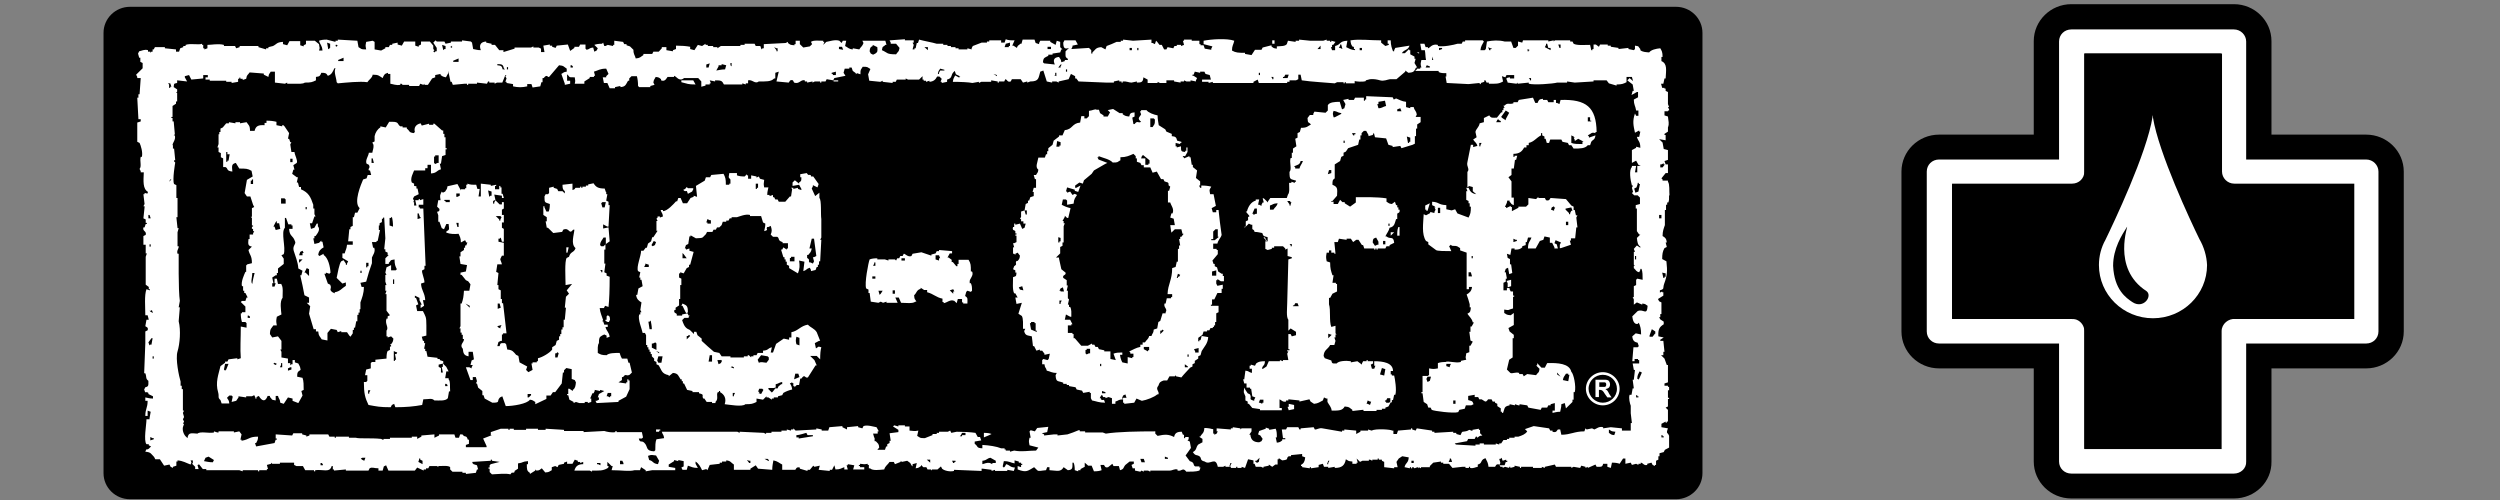 <svg width="180" height="36" viewBox="0 0 180 36" fill="none" xmlns="http://www.w3.org/2000/svg">
<rect x="0" y="0" width="180" height="36" fill="#808080" stroke="none"/>
<path d="M160.841 35.89H149.135C147.644 35.89 146.43 34.696 146.43 33.23V26.524H139.611C138.12 26.524 136.905 25.33 136.905 23.864V12.353C136.905 10.887 138.12 9.693 139.611 9.693H146.43V2.96C146.43 1.495 147.644 0.3 149.135 0.3H160.841C162.331 0.3 163.546 1.495 163.546 2.96V9.693H170.365C171.856 9.693 173.071 10.887 173.071 12.353V23.864C173.071 25.33 171.856 26.524 170.365 26.524H163.546V33.23C163.574 34.696 162.359 35.89 160.841 35.89ZM151.868 30.542H158.135V23.837C158.135 22.317 159.433 21.122 161.006 21.176H167.66V15.014H160.841C159.35 15.014 158.135 13.819 158.135 12.353V5.621H151.868V12.353C151.868 13.819 150.653 15.014 149.163 15.014H142.344V21.176H149.025C149.411 21.176 149.825 21.231 150.184 21.366C151.206 21.773 151.868 22.751 151.868 23.837V30.542Z" fill="black"/>
<path d="M160.841 34.098H149.135C148.638 34.098 148.252 33.718 148.252 33.23V24.733H139.61C139.114 24.733 138.727 24.352 138.727 23.864V12.353C138.727 11.865 139.114 11.485 139.61 11.485H148.252V2.988C148.252 2.499 148.638 2.119 149.135 2.119H160.841C161.337 2.119 161.724 2.526 161.724 2.988V11.485H170.365C170.862 11.485 171.249 11.892 171.249 12.353V23.864C171.249 24.352 170.862 24.733 170.365 24.733H161.724V33.23C161.752 33.718 161.337 34.098 160.841 34.098ZM150.046 32.334H159.957V23.837C159.957 23.321 160.454 22.914 160.951 22.968H169.509V13.222H160.868C160.371 13.222 159.985 12.815 159.985 12.353V3.856H150.074V12.353C150.074 12.842 149.687 13.222 149.19 13.222H140.549V22.968H149.107C149.245 22.968 149.383 22.968 149.522 23.022C149.853 23.158 150.074 23.484 150.074 23.837V32.334H150.046Z" fill="white"/>
<path fill-rule="evenodd" clip-rule="evenodd" d="M150.074 13.249V3.856H159.902V13.249V13.276H169.454V22.941H159.902V32.307H150.074V22.941H140.549V13.276H150.074V13.249Z" fill="black"/>
<path fill-rule="evenodd" clip-rule="evenodd" d="M158.356 17.213C157.693 15.855 155.43 11.023 155.015 8.471V8.254C155.015 8.281 155.015 8.336 154.988 8.363C154.988 8.336 154.988 8.336 154.988 8.308V8.39C154.574 11.05 152.144 16.127 151.592 17.267C151.288 17.81 151.123 18.434 151.123 19.086C151.123 21.203 152.862 22.914 155.015 22.914C157.169 22.914 158.908 21.203 158.908 19.086C158.88 18.434 158.687 17.783 158.356 17.213Z" fill="white"/>
<path d="M153.524 21.746C153.083 21.448 152.227 20.878 152.144 19.14C152.144 17.891 152.779 16.914 153.138 16.344C153.304 16.073 151.978 19.303 154.546 20.959C155.015 21.312 154.325 22.289 153.524 21.746Z" fill="black"/>
<path fill-rule="evenodd" clip-rule="evenodd" d="M122.577 34.071C122.577 35.103 121.721 35.944 120.672 35.944H9.359C8.31 35.944 7.454 35.103 7.454 34.071V2.363C7.454 1.332 8.31 0.49 9.359 0.49H120.672C121.721 0.49 122.577 1.332 122.577 2.363V34.071Z" fill="black"/>
<path fill-rule="evenodd" clip-rule="evenodd" d="M101.843 4.535L101.926 4.236H101.843V4.073L101.54 3.911V3.612H101.457V3.531L101.153 3.829H100.932C101.126 3.53 101.374 3.639 101.485 3.286C101.153 3.34 100.794 3.395 100.463 3.449L100.38 3.612V3.693H100.297C100.215 3.476 100.132 3.259 100.132 2.906H99.911V3.15H99.994V3.232L99.745 3.313L99.442 3.069V2.906C98.641 2.906 97.868 2.798 97.233 2.906C97.261 3.178 97.288 3.232 97.399 3.368H97.481V3.531H97.564V3.612C97.261 3.585 97.15 3.503 96.929 3.395L97.012 2.933C96.405 2.96 96.57 3.205 96.129 3.313V3.612H95.908L95.825 3.395H95.908V3.232H95.991L96.156 3.015L95.853 2.933V3.015H95.77V2.933H95.521V2.852L95.273 2.933H94.334C94.058 2.906 93.81 2.879 93.534 2.852V2.933H93.285V3.015L92.733 2.933L92.65 3.178C92.512 3.34 92.236 3.313 91.932 3.34V3.503C91.684 3.476 91.684 3.449 91.546 3.34V3.259L90.911 3.422L90.828 3.585H90.359L90.11 3.965L89.641 3.883V3.802C89.172 3.802 88.978 3.802 88.702 3.639C88.702 3.286 88.813 3.205 88.868 2.933C88.344 2.743 87.184 2.825 86.659 2.933V3.178L87.294 3.34L87.212 3.503V3.585L86.742 3.503L86.659 3.259H86.439V3.178H86.356V2.933H85.804V2.852H85.251V2.933H85.169L85.251 3.232L85.031 3.313V3.232H84.727V3.313H84.561L84.478 3.476L84.064 3.395L83.981 3.558H83.816L83.65 3.232H83.485L83.319 3.015L83.236 2.933L83.153 3.178L82.988 3.096H82.905V2.852C82.463 2.879 82.021 2.906 81.58 2.933L80.862 2.852V2.933H80.696V3.015H80.393C80.144 3.123 79.923 3.232 79.675 3.313L79.592 3.558L79.288 3.395C78.874 3.422 78.874 3.585 78.653 3.775V3.856H78.57V3.612L78.405 3.449C77.991 3.476 77.549 3.503 77.135 3.531L77.218 3.368V3.286L77.604 3.205L77.439 2.906H76.638L76.555 3.069C76.555 3.476 76.666 3.558 76.969 3.449L76.721 3.693C76.721 4.019 76.666 4.101 76.886 4.236V4.318H76.666V4.399L76.417 4.481C76.389 4.236 76.334 4.263 76.251 4.101C75.865 4.128 75.81 4.345 75.948 4.644C75.672 4.616 75.423 4.589 75.175 4.562L75.092 4.481C75.12 4.128 75.23 4.155 75.478 4.019V3.938H75.782V3.856L76.334 3.775L76.417 3.558H76.5L76.334 3.395V3.015L76.086 2.933L76.003 3.232L75.617 3.015V2.933H74.899L74.816 3.096V3.178L74.567 3.096L74.485 2.852H73.629L73.546 3.15H73.463C73.325 3.313 73.297 3.205 73.215 3.449L72.966 3.286H72.883L73.049 2.906C72.773 2.906 72.607 2.906 72.414 2.825L72.331 3.069H72.083V2.906H71.227V2.988H71.061V3.069H70.675L70.04 3.313L69.957 3.476V3.558L69.653 3.476V3.558H69.018V3.476H68.797V3.395H68.466V3.313H68.218V3.232H67.914V3.15H67.445C67.086 3.042 66.561 2.96 66.175 2.852L66.092 3.096H66.009L65.926 3.476H65.844V3.558H65.705L65.788 3.232L65.705 3.069H65.788V2.906H65.153V2.825C64.794 2.852 64.408 2.879 64.049 2.906L64.132 3.069V3.15H64.518L64.767 3.449C64.712 3.775 64.656 3.693 64.518 3.911C63.8 3.911 63.939 3.802 63.497 3.612C63.552 3.259 63.58 3.422 63.745 3.232H63.828L63.745 2.933H62.089L62.172 3.096C62.089 3.34 61.978 3.368 61.868 3.558L61.399 3.476V3.558C61.095 3.53 61.067 3.422 60.846 3.313L60.929 2.933H60.681L60.598 3.096L60.432 2.933C60.129 2.825 59.687 2.988 59.494 3.015L59.273 3.232L59.356 3.015H59.273V2.933C58.997 2.933 58.555 2.879 58.389 3.015L58.472 3.178L58.307 3.34L57.837 3.422L57.589 3.178V2.933H57.285V3.178H57.202V3.259C56.871 3.232 56.926 3.232 56.733 3.096V3.015L56.567 3.096C56.043 3.123 55.518 3.15 54.994 3.178V3.476H54.911L54.828 3.558L54.745 3.313H54.414L54.331 3.15H53.613V3.232H53.31V3.313H51.902L51.653 3.476V3.395H51.35V3.313H50.963V3.232H50.797V3.15L50.549 3.313L50.245 3.232L49.997 3.612L49.693 3.531V3.368C49.417 3.313 49.058 3.286 48.672 3.286V3.531L48.451 3.612V3.693L47.981 3.612V3.395H47.65V3.476L47.429 3.721H47.043L46.96 3.883H46.325V3.965C46.104 4.101 46.104 4.182 45.773 4.209C45.718 3.965 45.607 3.938 45.607 3.585L45.359 3.34L45.11 3.259V3.178H44.945L44.862 3.015L44.227 2.933V3.232H44.144V3.313L43.758 3.232L43.592 3.313H43.509L43.426 3.069L43.343 3.15C43.095 3.15 42.929 3.178 42.791 3.232L43.04 3.476L42.957 3.639L42.791 3.721L42.709 3.422C42.405 3.449 42.488 3.531 42.239 3.585L42.156 3.503V3.205H41.77L41.687 3.368H41.356V3.449L41.052 3.666L40.886 3.205C40.61 3.232 40.362 3.259 40.086 3.286L40.003 3.449L39.755 3.368V3.286H39.589V3.205L39.12 3.286L39.202 3.748H38.954V3.503L38.788 3.422H38.402V3.34L38.236 3.422H37.049V3.503C36.773 3.585 36.525 3.666 36.248 3.748V3.612H35.945L35.641 3.232H35.393V3.15L35.006 3.069V2.988C34.592 3.015 34.481 3.259 34.62 3.612C34.343 3.612 34.261 3.558 34.067 3.531L33.985 3.069L33.902 2.988L33.267 2.906V2.988H32.466V3.069L32.08 3.15L31.997 2.988H31.445L31.362 2.906L31.196 3.069L31.445 3.449V3.693H31.362L31.279 3.775L31.196 3.693L31.279 3.612L31.196 3.531V3.286L30.948 2.988H30.313V3.205L30.147 3.286V3.368L29.899 3.286V2.988H29.098L28.932 3.286L28.629 3.205V3.069L28.242 3.15V3.232H28.077L27.994 3.395H27.745V3.476L27.442 3.639L26.972 3.558V3.015L26.834 2.933L26.365 3.015C26.31 3.313 26.31 3.259 26.365 3.558C25.951 3.558 26.061 3.531 25.813 3.395L25.73 2.933C25.261 2.906 24.791 2.879 24.322 2.852V2.933H24.156V3.015L23.521 2.852C23.273 2.852 23.107 2.879 22.969 2.933C23.052 3.232 23.19 3.259 23.218 3.639H22.969C23.052 3.395 22.997 3.476 22.969 3.178L22.666 2.933H22.031V3.178L21.865 3.259V3.34L21.616 3.259V2.96H20.843L20.678 3.259L20.374 3.178V3.015C19.905 3.042 19.932 3.178 19.656 3.313L19.325 3.395V3.476H19.159V3.558L18.607 3.395V3.313H18.055H17.255V3.395L17.006 3.476L16.923 3.313H16.123V3.232C15.709 3.123 15.239 3.232 14.935 3.232V3.476L14.715 3.558V3.476H14.632V3.232H14.549V3.15C14.3 3.259 13.748 3.096 13.362 3.232V3.313H13.196V3.395L12.975 3.476L12.893 3.721H12.672V3.558C12.396 3.53 12.147 3.503 11.871 3.476V3.395H11.153L11.07 3.558H10.988V3.721H10.905L10.822 3.802V3.721H10.656V3.612C10.408 3.531 10.187 3.666 10.021 3.693L9.939 3.856L10.021 4.155H10.104V4.454L10.27 4.535V4.915L9.801 5.377L9.883 5.539V5.621H10.132C10.104 6.001 10.077 6.408 10.049 6.788H9.966V7.032H9.883C9.911 7.548 9.939 8.064 9.966 8.58H10.132V8.743L9.883 8.824V10.209L10.049 10.29C10.132 10.453 10.297 10.969 10.215 11.295H10.132C10.049 11.593 10.215 11.973 10.049 12.163L10.132 12.326V12.408H10.353C10.325 13.032 10.27 13.602 10.656 13.819C10.573 14.037 10.656 13.901 10.408 13.901V13.982H10.325L10.408 14.688L10.325 14.851H10.408V14.932C10.38 15.204 10.353 15.448 10.325 15.72L10.491 15.801V16.045H10.573V16.127H10.491L10.408 16.371H10.325C10.242 16.67 10.573 16.616 10.491 16.914L10.325 16.995V17.62H10.491V18.244H10.573L10.491 18.489V19.873V20.497L10.712 20.66V20.823H10.794V20.905L10.546 20.823C10.38 21.258 10.463 22.126 10.463 22.697H10.629L10.712 23.022H10.546L10.463 23.484C10.491 23.538 10.712 23.538 10.629 23.782L10.463 23.864V24.705C10.435 25.438 10.408 26.171 10.38 26.877H10.463C10.573 27.149 10.463 27.257 10.684 27.42C10.684 27.746 10.712 27.827 10.463 27.882L10.38 28.044C10.491 28.424 10.463 28.126 10.684 28.289V28.37L11.015 28.533V28.696C10.739 28.696 10.656 28.642 10.463 28.615V28.859H10.629C10.629 29.375 10.463 29.429 10.463 29.945H10.629V29.565L10.85 29.646L10.767 30.108V30.189H10.546C10.546 30.569 10.325 31.736 10.546 31.981H10.712V32.062L10.877 32.144L10.712 32.307C10.518 32.442 10.573 32.225 10.463 32.524C10.877 32.551 10.877 32.687 11.098 32.904L11.181 33.067H11.512L11.816 33.528L12.202 33.447L12.285 33.61L12.451 33.691V33.61L12.699 33.528V33.23H12.782V33.148C13.169 33.175 13.417 33.338 13.721 33.447C13.804 33.202 13.804 33.365 13.721 33.148H13.886V33.365H13.804L14.052 33.61V33.773H14.3L14.218 33.474H14.3V33.392L14.604 33.773H14.853V33.854H15.57H17.227L17.475 33.935V33.854H18.58V33.935H18.663V33.854H19.215V33.773H19.297L19.215 33.474L19.518 33.392V33.311L19.601 33.392H20.153V33.311H21.175V33.474L21.34 33.555H21.81L21.975 33.854H22.61V33.935H22.693V33.854C23.245 33.773 23.742 34.071 23.88 33.555H23.963V33.8H24.046V33.881C24.322 33.854 24.626 33.827 24.902 33.8V33.881H25.675H26.531L26.613 33.718C26.807 33.61 26.917 33.718 27.248 33.718V33.881H27.552L27.635 33.583L27.8 33.501L27.966 33.881H29.871L30.037 33.664L30.506 33.881V33.8H30.672V33.718H30.837L30.92 33.555H31.472L31.555 33.637V33.555C31.804 33.555 32.3 33.501 32.411 33.637V33.8L32.577 33.963H33.294V34.044H33.543V34.125L34.261 34.044L34.343 33.8H34.426L34.343 33.501L34.095 33.42L34.012 33.338V33.257C34.454 33.23 34.896 33.202 35.337 33.175V33.094H35.42V33.175L35.972 33.257L35.337 33.42L35.255 33.501V33.664H35.172V33.745H35.255V33.99L35.42 34.153C35.917 34.125 36.442 34.071 36.745 34.153C36.911 33.908 36.856 34.125 37.049 33.99V33.908L37.297 33.745V33.365C37.712 33.311 37.574 33.23 38.015 33.202V33.42H37.932C37.932 33.8 37.932 33.908 38.153 34.044V34.125L38.54 33.881V33.8L38.623 33.881C38.871 33.881 38.871 33.8 39.009 33.718L39.258 34.017C39.589 33.99 39.506 33.963 39.727 33.854V33.637L39.975 33.555L40.141 33.637L40.224 33.474L40.61 33.392V33.311L40.831 33.23V33.392H41.218L41.383 33.094L41.604 33.175V33.257H41.77V33.338L41.991 33.257V33.42C41.604 33.42 41.439 33.583 41.356 33.881H42.46L42.626 33.963V33.881C43.178 33.881 43.371 33.908 43.73 33.718L43.813 33.637V33.555H43.73V33.257L43.813 33.338L44.034 33.555H44.117L44.034 33.854C44.807 33.854 45.276 33.963 45.69 33.854H46.077L46.159 33.637L46.491 33.854V33.935L46.96 33.854H48.617V33.691L48.147 33.61V33.447L48.534 33.202V33.121L48.837 33.202V33.121L49.224 33.202V33.583L49.058 33.664L49.141 33.827H49.445L49.528 33.528C49.804 33.61 49.859 33.691 50.245 33.691L50.08 33.392V33.23C50.3 33.365 50.439 33.61 50.549 33.854L50.853 33.773L50.935 33.854L51.101 33.474C51.35 33.447 51.571 33.42 51.819 33.392V33.311H51.985V33.23H52.288V33.148C52.62 33.175 52.62 33.311 52.84 33.447V33.827H54.028V33.745L54.414 33.501L54.58 33.745C54.911 33.773 55.27 33.8 55.601 33.827C55.601 33.528 55.656 33.338 55.684 33.148C55.988 33.202 56.098 33.338 56.319 33.447V33.827H57.258C57.313 33.8 57.313 33.583 57.589 33.664V33.745L58.141 33.908V33.827H58.307L58.555 33.528L58.638 33.61L59.025 33.528L58.942 33.827C59.19 33.854 59.466 33.881 59.742 33.908V33.827H59.908L59.991 33.664L60.074 33.501L60.156 33.8C60.515 33.8 60.543 33.718 60.791 33.637V33.8H61.04L60.957 33.501H61.04V33.42L61.509 33.501L61.426 33.8H62.227V33.637H61.923V33.555H61.84V33.474H61.923V33.392C62.255 33.42 62.172 33.447 62.475 33.392V33.474H62.558V33.718H62.641C62.834 33.908 63.331 33.827 63.663 33.8C63.745 33.528 63.911 33.474 64.049 33.257H64.353L64.436 33.42L64.85 33.257V33.175L64.932 33.257L65.319 33.175L65.54 33.338L65.623 33.501L65.705 33.583V33.42L66.009 33.338L65.926 33.718C66.175 33.691 66.175 33.637 66.313 33.555V33.474L66.478 33.637H66.699L66.782 33.8H67.031V33.881L67.113 33.8H67.5L67.748 33.583L67.831 33.745C67.969 33.881 68.383 33.99 68.687 33.908V33.827C69.35 33.854 70.012 33.881 70.675 33.908V33.745H70.758L71.393 33.827V33.908L71.641 33.827V33.908H72.525V33.827L72.994 33.908L73.077 33.664C72.69 33.637 72.745 33.501 72.442 33.42L72.359 33.583L72.276 33.664L72.193 33.583L72.276 33.202C72.69 33.202 72.745 33.311 73.049 33.365V33.148L73.353 33.23V33.311H73.436H73.518V33.392H73.601V33.474H73.518V33.637L73.27 33.555V33.8C73.905 34.044 73.988 33.908 74.457 33.637L74.678 33.854C74.788 33.963 74.954 33.881 75.313 33.854L75.396 33.637H75.561V33.854C76.113 33.881 76.362 34.017 76.583 33.637L76.886 33.854C77.245 33.827 77.218 33.691 77.218 33.311H77.3C77.356 33.447 77.383 33.61 77.383 33.854L77.632 33.935V33.854H77.797V33.773L78.101 33.61V33.311L78.35 33.528H78.598L78.764 33.935C79.012 33.935 79.178 33.908 79.316 33.854L79.233 33.474H79.481C79.537 33.501 79.537 33.718 79.785 33.637L80.089 33.392L80.172 33.555H80.558L80.641 33.854C80.945 33.773 80.862 33.664 81.028 33.474L81.331 33.23H81.635V33.392L81.469 33.474L81.552 33.718H81.718V33.881L82.104 33.963L82.187 33.881L82.353 33.963V33.881H82.656L82.822 33.963V33.881H84.23C84.423 33.881 84.534 33.745 84.782 33.8V33.881C85.113 33.963 85.141 33.61 85.417 33.963C85.748 33.963 86.135 33.963 86.356 33.881L86.439 33.664H86.356V33.583H86.052C85.859 33.474 86.052 33.311 85.666 33.202L85.362 32.795L85.748 32.252L85.666 31.791L85.5 31.709L85.583 31.628V31.465H85.334V31.547H85.251V31.302H85.169L85.086 31.085C84.727 31.085 84.589 31.194 84.534 31.465C84.12 31.248 83.844 31.275 83.347 31.384L83.181 31.221V31.058C81.939 31.058 80.475 31.085 79.62 31.221L79.399 31.139H78.129V31.058H77.742V30.976H77.659C77.383 31.085 77.135 31.194 76.859 31.275L76.141 31.356V31.275H75.893L75.175 31.356V31.275L75.009 31.194L75.396 31.112L75.478 30.732C75.202 30.759 74.954 30.786 74.678 30.814L74.512 31.058L74.209 30.976L74.126 31.058L74.209 31.519H74.126C74.043 31.818 74.098 31.845 74.126 32.062L74.761 32.225L74.595 32.442C73.988 32.442 73.601 32.551 73.021 32.442L72.718 32.524V32.442H72.414V32.361H72.331V32.279H72.083C71.751 32.144 71.227 32.062 70.73 32.035V32.279C70.261 32.252 70.454 32.144 70.178 31.954V31.791L70.647 31.709L70.564 31.465H70.399L70.233 31.166C69.874 31.112 69.35 31.085 68.88 31.085L68.494 31.166L68.411 31.003L68.245 31.085H67.61V31.166H67.445V31.248H67.141V31.329L66.589 31.547C66.175 31.547 66.285 31.519 66.037 31.384L66.12 31.003C65.788 31.058 65.871 31.031 65.485 31.003V30.705H65.153V30.623H64.684V30.705L64.38 30.623L64.297 30.705L64.684 30.949V31.112L64.049 31.194L64.132 31.736H64.049V31.899L63.883 31.981V32.144H63.8L63.718 32.388H63.166L63.304 32.225C63.276 31.927 63.221 31.954 63.055 31.764H62.972V31.519H62.945L62.862 31.221H63.193V31.058H63.276L63.11 30.759C62.917 30.732 62.448 30.569 62.172 30.678L62.089 30.841L61.785 30.759V30.678C61.509 30.705 61.261 30.732 60.985 30.759V30.922L60.653 30.759V30.678C60.35 30.705 60.018 30.732 59.715 30.759L59.632 31.003H59.163V30.922L58.776 30.841V30.922C58.279 30.949 57.782 30.976 57.285 31.003L57.12 30.841V30.922H56.954V31.003L56.65 30.922V31.003H56.264V31.085H55.546V31.166H55.159V31.248L54.994 31.166C54.414 31.139 53.834 31.112 53.255 31.085V31.166L53.089 31.085H51.515C50.135 31.085 48.81 31.085 47.65 31.085C47.705 31.302 47.788 31.275 47.816 31.547L47.264 31.628C47.181 31.818 47.181 32.117 47.181 32.415L47.098 32.497C46.435 32.469 46.684 32.144 46.38 31.872C46.187 31.682 46.077 31.927 45.994 31.574H46.215L46.297 31.492L46.215 31.112H44.393V31.031H44.31V31.112C44.034 31.166 43.675 31.085 43.509 31.031C43.012 31.058 42.515 31.085 42.018 31.112V31.031H40.61V30.949C40.169 30.922 39.727 30.895 39.285 30.868V30.949H38.733V30.868H37.877V30.949H36.994V30.868H36.69V30.949H36.607V30.868H36.055C35.834 30.949 35.586 31.031 35.337 31.112V31.329H35.42L34.785 31.574L35.034 32.117V32.198H33.543V32.035L33.764 31.954V31.655H33.681C33.571 31.275 33.488 31.547 33.294 31.275H33.129L33.046 31.519H32.797L32.715 31.275H31.61V31.356L31.279 31.519V31.275C30.975 31.302 30.644 31.329 30.34 31.356V31.438L30.037 31.601V31.438H29.65V31.519H28.077V31.601H27.607V31.682L27.442 31.601C26.696 31.519 25.896 31.601 25.62 31.519H25.123V31.438H24.184V31.519H24.101V31.438H23.715L23.632 31.275H22.279V31.356L22.058 31.438V31.356L21.755 31.275V31.194H21.12L21.037 31.356C20.65 31.329 20.236 31.302 19.85 31.275V31.574H19.932V31.655H19.85L19.767 31.899C19.325 31.981 18.883 32.062 18.442 32.144L18.359 31.899H18.442C18.524 31.736 18.58 31.682 18.58 31.438C17.917 31.438 18 31.628 17.393 31.736V31.655H17.31L17.393 31.275L17.227 31.058L16.84 31.139V31.058H15.736V31.139H15.653L15.405 31.058V31.139C15.046 31.221 14.439 31.031 14.218 31.221C13.776 31.194 13.555 31.112 13.5 31.547L13.417 31.465C13.279 31.356 13.113 31.058 13.169 30.759L13.252 30.515H13.169L13.252 30.352L13.169 30.189L13.252 30.026L13.169 29.728L13.252 29.565H13.169V28.017H13.086V27.773H13.003V27.474C12.893 27.122 12.617 25.846 12.782 25.303C12.948 24.76 13.031 23.782 12.865 23.131C12.893 22.805 12.92 22.452 12.948 22.126H12.865L12.948 21.665C12.893 21.339 12.865 20.389 12.865 19.71V18.271H12.782C12.699 18.027 12.893 17.891 12.865 17.729H12.782V16.724L12.865 16.425H12.782C12.755 16.154 12.727 15.91 12.699 15.638H12.782V14.254H12.699V13.331L12.534 13.249C12.396 12.951 12.617 11.702 12.617 11.702L12.534 11.62V11.539H12.617C12.589 11.268 12.561 10.969 12.534 10.697H12.451V10.453H12.423C12.423 10.263 12.672 10.073 12.589 9.747H12.506L12.589 9.666C12.561 9.367 12.534 9.041 12.506 8.743H12.423V8.498H12.34V8.417H12.423V7.63L12.672 7.467V7.304H12.755V6.68H12.672L12.755 6.598V6.435L12.506 6.272C12.534 6.001 12.506 6.028 12.755 5.974V5.784C13.003 5.811 13.224 5.838 13.472 5.865L13.307 5.567V5.485L13.61 5.404L13.776 5.729C14.052 5.702 14.356 5.675 14.632 5.648V5.404H14.963V5.567H14.797V5.729H15.101V5.811H16.288V5.892H16.675V5.974L17.144 5.892V5.675H17.227V5.594H17.31V5.675H17.475V5.757L17.724 5.675C17.779 5.349 17.834 5.431 17.972 5.214C18.304 5.241 18.663 5.268 18.994 5.295V5.377L19.325 5.539C19.353 5.295 19.408 5.322 19.491 5.159H19.794V5.947L20.512 6.028L20.678 5.947V6.028H21.23C21.479 6.028 21.81 6.055 21.948 5.947C22.39 5.947 22.472 5.919 22.748 5.784V5.539C23.052 5.512 23.052 5.431 23.135 5.241C23.439 5.241 23.494 5.268 23.604 5.458C23.88 5.377 23.963 5.159 24.073 4.915H24.156C24.018 5.186 24.212 5.567 24.239 5.919L24.322 6.001C24.929 5.947 25.923 5.838 26.448 5.919C26.586 5.702 26.779 5.648 26.834 5.377C27.276 5.377 27.276 5.458 27.552 5.621C27.635 5.404 27.69 5.295 27.939 5.241V5.322H28.104V6.028C28.297 6.055 28.518 6.164 28.822 6.109V6.028H28.905L28.988 6.109H29.457V6.191H30.175L30.258 6.028L30.479 6.109L30.561 6.028V6.109H30.81L31.113 5.648L31.334 5.567V5.404L31.721 5.322V5.404C31.886 5.512 31.859 5.512 32.107 5.567L32.273 5.268V5.105L32.439 5.892H32.521L32.604 6.109C32.88 6.082 33.184 6.055 33.46 6.028H33.626V6.109H33.709V6.028H34.343V5.947L35.061 6.028L35.144 5.865H35.227V5.947H35.613V6.028L35.779 5.947H36.166L36.386 5.404H36.469L36.386 5.485L36.469 5.648L36.386 5.892H36.469V5.974L36.939 6.055V6.218C37.297 6.3 37.601 6.3 37.96 6.218V6.055H38.264L38.346 6.3L38.899 6.218L38.981 5.919H39.064V5.621H39.147C39.396 5.295 39.423 5.594 39.534 5.539L40.252 4.698C40.61 4.725 40.583 4.806 40.804 4.942V5.159C40.555 5.186 40.583 5.241 40.417 5.322L40.666 6.028V6.109L41.052 6.028V5.811H40.831V5.349C41.08 5.567 40.859 5.567 41.383 5.567C41.411 5.865 41.439 5.757 41.383 6.028H42.074V5.865L42.46 5.621V5.539H42.764V5.458H42.846L42.764 5.159C43.067 5.078 43.178 4.942 43.647 4.942L43.813 5.322L43.647 5.485V5.567H43.399L43.481 5.974H43.73L43.896 6.354H44.282V6.272L44.669 6.191V6.272C45.055 6.245 45.055 6.082 45.221 5.811H45.304V5.648L45.469 5.485H45.856C45.911 5.702 45.939 5.892 45.939 6.191L46.021 6.272H46.822V6.191L47.126 6.109L47.043 5.947C47.071 5.702 47.126 5.729 47.209 5.539C47.457 5.567 47.457 5.594 47.595 5.702V5.784C47.899 5.919 48.009 5.594 48.064 5.539H48.534V5.458C48.699 5.485 48.893 5.919 49.252 5.621H50.273L50.494 5.865V6.245L50.797 6.164V6.082H51.101V6.001H51.184L51.101 5.784L51.488 5.865V5.784C51.929 5.784 51.985 5.811 52.123 6.082H53.448V6.001L53.696 6.082V6.001H53.862V5.784C54.166 5.702 54.359 6.082 54.635 5.865C55.132 5.865 55.518 5.892 55.739 5.648H55.822V5.241L56.071 5.159L55.905 5.865C56.181 5.892 56.485 5.919 56.788 5.947C56.843 5.919 56.843 5.702 57.092 5.784L57.175 5.947C57.561 6.082 57.644 5.702 57.948 5.784V5.865H58.113V5.947L58.5 5.865V5.947L58.666 5.865H59.052V5.947H59.135V5.865H59.439L59.521 5.702L59.991 5.784L60.074 5.621C60.322 5.567 60.598 5.512 60.874 5.458L60.736 5.241L60.819 4.942H61.15V4.861H61.316L61.399 5.105L61.62 5.268V5.349L61.702 5.268L61.951 5.349C61.951 4.942 61.978 5.051 62.117 4.806C62.531 4.806 62.42 4.834 62.669 4.969L62.503 5.349L62.586 5.811C62.862 5.838 63.11 5.865 63.386 5.892L63.552 5.811V5.892C63.8 5.919 64.021 5.947 64.27 5.974V5.892H64.491L64.573 5.729H64.96H65.209V5.648L65.374 5.729H66.175L66.423 5.485V5.729H66.506V5.811H66.672V5.892L66.92 5.811V5.892C67.224 5.865 67.362 5.729 67.472 5.512H67.638L67.804 5.675L67.721 5.892H67.804V5.974L68.19 5.892V5.729C68.604 5.621 68.439 5.404 68.659 5.186L68.742 5.105L68.825 5.349L68.991 5.431L69.156 5.512H69.073V5.594L68.77 5.431C68.687 5.594 68.632 5.648 68.604 5.892C69.156 5.892 69.764 5.919 70.012 5.974L70.481 5.892V5.974L70.647 5.892H71.365V5.784L71.834 5.865V5.947H71.917V5.865H72.304L72.386 5.702C72.525 5.729 72.525 5.947 72.773 5.865L72.856 5.702H73.491L73.656 5.947L73.96 5.865V5.947L74.181 5.865C74.816 5.865 74.761 5.621 74.899 5.159L75.12 5.078C75.202 5.349 75.285 5.594 75.368 5.865L75.754 5.947V5.865H76.058L76.224 5.947V5.865C76.472 5.811 76.693 5.757 76.942 5.702L77.107 5.322L77.411 5.485V5.648H77.494L77.659 5.865C78.322 5.892 78.985 5.919 79.647 5.947H80.199V5.865L80.586 5.784V5.865H80.751V5.947H80.834V5.865C81.11 5.838 81.276 5.947 81.469 5.947L81.856 5.865V5.947C82.215 5.947 82.297 5.892 82.325 5.567L82.629 5.729V5.974H83.347V5.892L83.512 5.974H83.981V5.784H84.534V5.865L85.003 5.947V5.865H85.251V5.784L85.417 5.865H85.721V5.784L86.107 5.865V5.784L86.19 5.621L85.942 5.458H85.859V5.377H85.942L86.025 5.159L86.411 5.241V5.159H86.715L86.797 5.322L87.101 5.404L87.184 5.729H86.549V5.892H87.018V5.974L87.322 5.892V5.974H89.144H90.248V5.892L90.552 5.729L90.635 5.974H92.678V5.892H92.844V5.784H93.313L93.478 5.702V5.377H93.644L93.727 5.784C94.417 5.892 95.577 5.947 96.101 6.001L96.267 5.919H96.736V6.001H96.819V5.919H96.902V6.001H97.537V5.838C97.647 5.865 98.089 5.919 98.337 5.838V5.784L98.641 5.702C98.945 5.675 99.166 5.729 99.359 5.784C99.635 5.865 99.883 5.729 100.077 5.702H100.546L101.181 5.159V5.078L101.402 5.241C101.816 5.214 101.816 5.132 101.954 4.861H102.037L101.843 4.535ZM75.423 3.368H75.672V3.531H75.423V3.368ZM11.07 31.628L10.822 31.709V31.465L10.988 31.547H11.07V31.628ZM10.684 15.72V15.475H10.767L10.85 15.72H10.684ZM10.767 17.593H10.85V17.756H10.767V17.593ZM10.85 22.398L10.932 22.316L11.015 22.534L10.85 22.452L10.767 22.371H10.85V22.398ZM10.85 24.787L10.767 24.868L10.684 24.651L10.905 24.352H10.988L10.905 24.814H10.85V24.787ZM11.07 25.818H10.988V25.655H11.07V25.818ZM83.871 32.877L84.092 32.958V33.04H83.871V32.877ZM82.353 33.04L82.436 33.284H82.187L82.104 33.04H82.353ZM70.758 33.175C71.089 33.121 71.034 33.012 71.31 32.958L71.696 33.175V33.338H71.448V33.42L71.282 33.338C71.034 33.284 70.896 33.392 70.73 33.42V33.175H70.758ZM69.184 31.329L69.267 31.166H69.515V31.329H69.267V31.411H69.101L69.184 31.329ZM68.797 33.175V33.257H68.715V33.338H68.632L68.549 33.175H68.797ZM66.975 33.094V33.311L66.727 33.094H66.975ZM57.34 31.329C57.589 31.329 58.003 31.166 58.058 31.166L58.141 31.329H58.528V31.411C58.196 31.465 57.837 31.519 57.506 31.574V31.492H57.34V31.329ZM55.27 33.04L55.353 33.121V33.202L55.049 33.04H55.27ZM53.945 33.175H54.028V33.338H53.945L53.779 33.121L53.945 33.175ZM47.236 32.795L47.457 33.175L47.374 33.42C46.96 33.365 47.071 33.202 46.739 33.121L46.656 32.822C46.96 32.714 46.905 32.768 47.236 32.795ZM44.641 33.175H44.807L44.889 33.338V33.42H44.641V33.175ZM42.985 33.338H43.233V33.501L43.067 33.42H42.985V33.338ZM30.175 33.094V33.012H30.258V33.094L30.423 33.175V33.42L30.12 33.257L30.175 33.094ZM26.089 32.958H26.31L26.227 33.175L26.061 33.094L25.979 33.012L26.089 32.958ZM23.08 33.338H23.163L23.245 33.42V33.501H23.08V33.338ZM14.797 32.958L15.018 32.877L15.405 33.121L15.322 33.284C15.046 33.284 14.88 33.23 14.687 33.202L14.797 32.958ZM12.175 13.086L12.258 12.923H12.34L12.175 13.086ZM23.797 3.449H23.715V3.531H23.632L23.549 3.069L23.77 3.15V3.449H23.797ZM24.267 3.368L24.101 3.286H24.184V3.205L24.35 3.286H24.267V3.368ZM24.736 4.399H24.35V4.318L24.736 4.155V4.399ZM32.08 3.531H31.997L31.914 3.612L31.831 3.232L32.08 3.313V3.531ZM32.549 3.449L32.383 3.368H32.466L32.549 3.286V3.449ZM33.018 4.454H32.632V4.372L33.018 4.209V4.454ZM36.193 4.996C36.138 4.752 36.083 4.725 35.807 4.698V4.616C36.138 4.616 36.221 4.644 36.276 4.915L36.359 4.996H36.193ZM36.58 4.996H36.497V4.834H36.58V4.996ZM41.245 4.861H41.08V4.698H41.163L41.245 4.779V4.861ZM51.018 4.861H50.853V4.644L51.101 4.562L51.018 4.861ZM52.205 4.996C51.929 4.996 51.764 5.051 51.571 5.078L51.736 4.779V4.698H51.957V4.616L52.288 4.698L52.205 4.996ZM52.675 4.779L52.592 4.698V4.535H52.675V4.779ZM55.988 3.693H55.905V3.612L55.739 3.395L55.905 3.476H55.988V3.693ZM60.184 5.404H59.963V5.322H59.88V5.241L60.184 5.159V5.404ZM60.405 3.531V3.368H60.626L60.709 3.585L60.405 3.531ZM63.028 3.856L62.862 3.938L62.696 3.856L62.613 3.693C62.641 3.422 62.669 3.395 62.834 3.313V3.232L63.166 3.395C63.193 3.666 63.193 3.748 63.028 3.856ZM66.81 3.612L66.561 3.395H66.81V3.612ZM67.997 5.078H67.693L67.61 5.241V5.322H67.528C67.555 5.078 67.61 5.105 67.693 4.942L67.997 5.024V5.078ZM71.779 5.485L71.531 5.322L71.779 5.404V5.485ZM72.718 3.313H72.635V3.395H72.331L72.414 3.15L72.718 3.069V3.313ZM76.058 5.485L75.893 5.404H75.975V5.241H76.058V5.485ZM76.362 4.779V4.861H76.196L76.362 4.644H76.445L76.362 4.779ZM76.831 5.159H76.748V4.996H76.831V5.159ZM81.497 3.612H81.331V3.449H81.497V3.612ZM81.966 3.612H81.883V3.449H81.966V3.612ZM90.718 5.404H90.635V5.241H90.718V5.404ZM91.684 5.702H91.601V5.621L91.518 5.539H91.684V5.702ZM92.705 5.621H92.374V5.539H92.457L92.54 5.377H92.788L92.705 5.621ZM95.08 3.531H94.859L95.08 3.286V3.531ZM96.488 3.449H96.405L96.488 3.286V3.205H96.57L96.653 3.531L96.488 3.449ZM98.061 3.612H97.896V3.449H98.061V3.612ZM91.601 2.906H91.767V3.15H91.601V2.906ZM120.092 13.086V13.005H119.705V12.923L119.623 12.842L119.926 12.462H120.092V11.838H119.926L119.843 11.593L120.092 11.512V10.806L119.788 10.725L119.705 10.263L119.457 10.019L119.926 10.1V9.72H119.843V9.639L120.092 9.476V9.177C120.202 8.879 120.12 8.743 120.092 8.39L119.843 8.308V8.01H120.092V7.956H120.175V7.874L120.092 7.711H120.175L120.092 7.494V6.625L119.926 6.544V6.381H119.843V6.327H119.678L119.595 6.028H119.761L119.843 5.648H119.926C119.954 5.051 120.064 4.589 119.623 4.399V4.101H119.705C119.705 3.748 119.65 3.666 119.54 3.476C119.236 3.503 118.877 3.585 118.739 3.775C118.463 3.748 118.27 3.748 118.104 3.612V3.531C117.911 3.34 118.077 3.34 117.718 3.286V3.531L117.635 3.612L117.248 3.531V3.449C117 3.476 116.779 3.503 116.531 3.531V3.449L115.978 3.368V3.286H115.758V3.205H115.205L115.123 3.368L114.902 3.205H114.736V3.531H114.653V3.612H114.57L114.488 3.232C114.129 3.232 113.549 3.286 113.301 3.15L113.218 2.988H113.052V2.906H111.948L111.865 2.988V2.906L111.478 2.988V2.906H109.656L109.601 3.069L109.297 2.988V3.286L109.132 3.449H108.966L108.801 2.988H108.331C107.917 2.879 107.475 2.906 107.061 2.988L106.978 3.531L106.896 3.612H106.592C106.62 3.313 106.73 3.205 106.84 2.988L106.758 2.906H105.488V2.988H105.322L105.239 3.15H104.936C104.687 3.232 103.886 3.395 103.528 3.313V3.232C103.086 3.123 102.948 3.476 102.81 3.476V3.395H102.644L102.561 3.15H102.258L102.34 3.612H102.589C102.644 3.911 102.616 4.019 102.672 4.318H102.34C102.285 4.589 102.258 4.589 102.34 4.861H102.258V4.942H102.009V5.024H101.926V5.105H103.583V5.186C103.748 5.268 103.886 5.268 104.135 5.268V5.512H104.08L104.162 5.974C104.687 6.001 105.212 6.028 105.736 6.055C105.985 6.028 106.261 6.001 106.537 5.974V6.055H106.62V5.974L106.868 5.892V5.784H106.951L107.034 5.947H107.199V6.028C107.724 6.028 107.889 6.055 108.221 5.865L108.138 5.485L108.386 5.567L108.469 5.404H109.021V5.648H108.718V5.567C108.304 5.621 108.497 5.675 108.552 5.947L109.187 6.028L109.27 5.947V6.028C109.518 6.001 109.794 5.974 110.07 5.947V6.028C110.457 6.137 111.837 6.028 112.113 5.947H112.831V5.865L113.383 5.947C113.825 5.919 114.294 5.892 114.736 5.865V5.784H115.675L115.84 6.001L116.393 6.164V6.082C116.779 6.082 116.89 6.028 117.11 5.919V5.539H117.497L117.58 5.838L117.331 5.621L117.166 5.784L117.552 6.082L117.635 6.544H117.552L117.469 6.842L117.856 6.625H117.939V7.005L117.635 7.168C117.635 7.548 117.745 7.603 117.801 7.956H117.966V8.336H117.801L117.718 8.173C117.524 8.716 117.607 9.041 117.718 9.557L118.021 9.394V9.476H118.104L118.021 9.856H117.856C117.939 10.182 118.104 10.154 118.104 10.643L117.801 10.562V10.643L117.497 10.806V11.729L117.801 11.566L117.966 11.865L118.132 11.946H117.883V12.408H117.718L117.801 11.946H117.497V12.028C117.276 12.245 117.386 12.951 117.497 13.358H117.58L117.497 13.521L117.58 13.819L117.497 13.901L117.663 14.064H117.911L118.077 14.226V14.688L117.773 14.77V15.014H117.856V16.643L118.021 16.887H118.104L117.856 17.131C117.883 17.403 117.911 17.647 118.104 17.756V17.837L117.856 17.674L117.635 17.919L117.718 18.136H117.635V19.059L117.718 19.14H117.635V19.303C117.801 19.439 117.773 19.547 118.021 19.602L118.104 19.439V19.357H118.187C118.27 19.547 118.27 19.846 118.27 20.145L117.883 20.063L117.801 20.145V20.525L117.635 20.606V21.393H117.552L117.635 21.556V21.936L117.856 21.773L118.242 21.936V21.855C118.491 21.882 118.463 21.909 118.629 22.018C118.574 22.778 118.353 22.208 117.911 22.398L117.524 22.778C117.552 23.022 117.635 23.375 117.911 23.321L117.994 23.239C118.104 23.484 118.159 23.674 118.159 24.081L117.773 24L117.524 24.217C117.552 24.515 117.663 24.624 117.911 24.678L117.994 24.922L117.911 25.004H117.607C117.58 25.33 117.552 25.683 117.524 26.008H117.69V25.846H117.939V25.927H118.021V26.171H117.552L117.635 26.633H117.718L117.635 27.339H117.552L117.635 27.963H117.552L117.469 28.424H117.331C117.248 28.669 117.359 29.076 117.414 29.212V29.755L117.497 30.461H117.414V31.003H116.779V30.841C116.503 30.814 116.255 30.786 115.978 30.759L115.426 30.841V30.759C115.123 30.678 114.957 30.868 114.791 30.922L114.626 30.841L114.239 30.922L114.156 30.841L114.074 31.058C113.356 31.058 113.08 31.302 112.417 31.302L112.334 30.922H112.169C112.113 30.949 112.086 31.194 111.782 31.085V31.003H111.616L111.534 30.841C111.175 30.786 110.788 30.732 110.429 30.678L109.794 30.895L109.96 31.058C109.822 31.275 109.574 31.356 109.325 31.438H109.049V31.519H108.663V31.601H108.497V31.682H108.248L108.083 31.927H107.945V32.008L107.696 31.927V32.008H106.84V31.927H106.537V32.008H106.233V32.089L104.825 32.008L104.742 31.927C105.046 31.872 105.322 31.818 105.626 31.764L105.709 31.601H106.178L106.261 31.438H106.343V31.519C106.537 31.438 106.426 31.384 106.73 31.356L106.564 31.194V30.949H106.482V30.868L106.012 30.949V31.031L105.791 30.949L105.626 31.031C105.212 31.139 105.322 30.976 105.156 31.329L104.853 31.248V31.166H104.632V31.085C104.19 31.112 103.748 31.139 103.279 31.166V31.085H103.113V31.003C102.755 30.949 102.368 30.895 102.009 30.841L101.926 31.003L101.678 30.922V30.841H101.595V30.922C101.264 30.949 100.96 30.976 100.656 31.003L100.574 31.248H100.325V31.003H100.242C100.159 30.922 99.055 30.841 98.751 31.003L98.503 30.922V31.003H97.951V31.085L97.647 31.248V31.003C97.371 30.976 97.067 30.949 96.791 30.922V31.003H96.626V31.085C96.156 31.003 95.687 30.922 95.218 30.841C94.969 30.786 94.804 30.949 94.666 30.922L94.583 30.759C94.251 30.786 93.948 30.814 93.644 30.841V30.922H93.561L93.478 30.759H92.678L92.595 30.922H92.291L92.374 31.547H92.54V31.628H92.319V31.709C92.181 31.818 92.153 31.845 91.932 31.872L91.85 31.492H91.932C91.932 31.221 91.932 31.058 91.85 30.868L91.38 30.949V30.868L91.132 30.786V30.868L90.662 31.031L90.58 31.275L90.745 31.356L90.911 31.601L90.828 31.764L90.662 31.845C90.248 31.845 90.055 31.655 90.028 31.302H89.945L90.11 31.058V30.841H89.393L89.31 30.922V30.841L88.758 30.759V30.841H88.62V30.922C88.261 30.895 87.929 30.868 87.598 30.841V31.058H87.681L87.598 31.221L87.432 31.302V31.221H87.35V30.895H87.267C87.239 30.868 86.963 30.814 86.715 30.814C86.687 31.221 86.549 31.194 86.411 31.438H86.328L86.577 31.601V31.845L86.273 32.008C86.08 32.225 86.19 32.388 85.886 32.551C86.08 32.849 86.135 32.714 86.356 32.849C86.549 32.985 86.356 33.148 86.742 33.23C87.129 33.528 87.515 32.822 87.681 33.61H88.067L88.233 33.528V33.61H88.62V33.691H89.006V33.61H89.089V33.691H89.393V33.61L89.641 33.691L89.862 33.067L90.248 33.148V33.392H90.331L90.414 33.61H90.8L90.966 33.691V33.61L91.353 33.528V33.447L91.601 33.61L91.822 33.447H91.988V33.067H92.07V32.985L92.319 33.148C92.871 33.094 92.54 33.012 92.788 32.849H92.954V32.768C93.23 32.741 93.478 32.714 93.754 32.687V32.849L93.975 32.931C93.948 33.23 93.865 33.365 93.672 33.474V33.555H93.754V33.637L94.307 33.718V33.637H94.389V33.718L94.942 33.637V33.474L95.245 33.392L95.328 33.61H95.632V33.691L96.101 33.61V33.691C96.626 33.691 96.819 33.501 96.902 33.067C97.095 33.175 97.04 33.202 97.371 33.23V33.392H97.675V33.311H97.758L97.675 33.012L97.923 33.257L98.089 33.175H98.558V33.094H98.641L98.807 33.175V33.094H99.193V33.012H99.276V33.094H99.497V33.175L99.662 33.257V33.637L100.38 33.718V33.637H100.629L100.546 33.257L100.712 33.012L100.96 32.849L101.429 32.931C101.402 33.365 101.209 33.284 101.126 33.637L101.512 33.718V33.637H101.595V33.718H101.678V33.637H101.761L101.843 33.718L102.064 33.637L102.147 33.718V33.637L102.313 33.718V33.637H102.948V33.555L103.196 33.311L103.748 33.23V33.311H103.914V33.392H104.328L104.577 33.691L105.294 33.61H105.515V33.691H105.764V33.61H105.847V33.691C106.095 33.745 106.205 33.637 106.399 33.61V33.447C106.702 33.365 106.592 33.23 106.785 33.067L106.951 32.985C107.061 33.202 107.144 33.311 107.172 33.61H107.641C107.696 33.583 107.696 33.365 107.945 33.447L108.028 33.61H108.193V33.691L108.359 33.61L108.663 33.691V33.61H108.745V33.691L109.049 33.61V33.528L109.436 33.61V33.691H109.518V33.61H110.374V33.691H111.009V33.61L111.23 33.691V33.61L111.948 33.447L112.031 33.61H113.135V33.691L113.301 33.61L113.77 33.691L113.853 33.528L114.156 33.61V33.691L114.322 33.61V33.691L114.874 33.447L114.957 33.61C115.288 33.61 115.371 33.637 115.426 33.392H115.73V33.61L115.978 33.691L116.061 33.311C116.31 33.311 116.475 33.338 116.613 33.392L116.862 33.012H117.028V33.392L117.414 33.311L117.497 33.474L117.801 33.392L117.966 33.474V33.392H118.132V33.311C118.297 33.311 118.353 33.555 118.601 33.474V33.392L118.905 33.311L118.988 33.474L119.153 33.555V33.474H119.236V33.175L119.402 33.094V32.849H119.485V32.632L119.788 32.551L119.871 32.388L120.175 32.225V31.384C120.092 31.112 119.926 31.275 120.092 30.841L119.623 30.759V30.515L119.926 30.352V30.433H120.009V30.352H120.092V29.51L119.926 29.348L120.092 29.266V28.723H120.175V28.642H120.092V28.099H120.175V27.854H120.092V27.773H119.843V27.61L120.092 27.529V26.28H120.009L119.843 25.818L119.595 25.574H119.761V25.33H119.843C119.816 25.058 119.788 24.814 119.761 24.543H119.54V24.461L119.788 24.298L119.402 24.217C119.374 23.701 119.485 23.538 119.788 23.348V23.158L119.54 22.995L119.457 22.832H119.54V22.615H119.623V21.773L119.457 21.692L119.374 21.529L119.761 21.285V21.041H119.678V20.986L119.512 21.068V20.905C119.871 20.796 119.705 20.769 119.816 20.443C120.037 19.846 120.064 19.547 119.982 18.814L119.678 18.651C119.678 18.299 119.705 18.109 119.843 17.864L120.009 17.783L119.926 17.457H120.009C119.982 17.186 119.899 17.104 119.705 16.995C119.705 16.643 119.788 16.453 119.871 16.208V15.122H119.954V14.742H120.037V14.579H120.12C120.23 14.281 120.12 14.172 120.202 14.037C120.175 13.792 120.23 13.249 120.092 13.086ZM102.948 4.861H102.644L102.727 4.698L102.948 4.779V4.861ZM103.196 4.318H103.113V4.236V4.073L103.196 4.318ZM103.831 3.531L103.61 3.612V3.449H103.831V3.531ZM107.393 3.531H107.31V3.612H107.227L107.144 3.395L107.31 3.476H107.393V3.531ZM109.988 3.531L110.153 3.612H110.07V3.693H109.988V3.531ZM110.236 5.784H110.153V5.702L110.07 5.621H110.236V5.784ZM111.644 3.612L111.23 3.395L111.313 3.232V3.15H111.396L111.478 3.449H111.644V3.612ZM112.362 3.449H112.279L112.196 3.205H112.362V3.449ZM117.801 18.679H117.718V18.434H117.801V18.679ZM117.966 13.792L117.745 13.874L117.663 13.575L117.828 13.493L117.911 13.249V13.168H117.994V13.249H118.077L117.966 13.792ZM88.592 33.501V33.583H88.509L88.592 33.338H88.675L88.592 33.501ZM90.635 33.257L90.469 33.338V33.257H90.386V33.175H90.469L90.69 32.958L90.635 33.257ZM95.632 33.338V33.42H95.549L95.632 33.175H95.715L95.632 33.338ZM101.788 33.338H101.623V33.175H101.788V33.338ZM104.301 33.257L104.383 33.094V33.012H104.466L104.549 33.257H104.301ZM108.497 33.257H108.414L108.331 33.501H107.945L108.028 33.338L107.945 33.04H108.028L108.11 32.958L108.193 33.175L108.442 33.094V33.175H108.524V33.257H108.497ZM116.227 31.329C115.978 31.302 116.006 31.275 115.84 31.166V30.922C116.034 31.031 115.978 31.058 116.31 31.085L116.227 31.329ZM117.966 28.615H117.801V28.452H117.883V28.533H117.966V28.615ZM118.049 27.203L117.966 27.366V27.284H117.883C117.883 26.986 117.966 26.931 118.049 26.741L118.215 26.823L118.049 27.203ZM119.153 24.027L118.988 24.244H118.767V24.162L118.932 23.701L119.181 23.864V24.027H119.153ZM119.623 31.329H119.705V31.411H119.788V31.492H119.623V31.329ZM119.54 11.838H119.623L119.788 11.756V11.838H119.871L119.705 12.055H119.54V11.838ZM119.623 15.72H119.457V15.475H119.623V15.72ZM119.926 19.683V19.927H119.843V20.009H119.761L119.678 19.629L119.926 19.683ZM102.009 3.775H102.175V3.856L102.009 3.775ZM49.058 5.784H49.914L50.08 6.082C49.528 6.082 49.5 6.028 49.058 5.919V5.784ZM60.018 5.784H60.35V5.865H60.018V5.784ZM12.34 6.245H12.258V6.327H12.175V6.082L12.092 6.001H12.258L12.34 6.245ZM101.926 8.417L102.009 8.254C101.954 7.928 101.843 7.983 101.788 7.711H101.54V7.793L101.236 7.711V7.331C100.932 7.304 100.739 7.168 100.518 7.087L100.353 7.168L100.27 7.005C99.635 6.978 99 6.951 98.365 6.924V7.168H98.282V7.25H98.199V7.032H97.564L97.481 7.195H97.095V7.114L96.709 7.195L96.874 7.494L96.791 7.793L96.626 7.874L96.46 7.331C96.101 7.331 95.715 7.358 95.604 7.575V7.956L95.439 8.118C95.19 8.091 94.914 8.064 94.638 8.037L94.555 8.2V8.281H94.307L94.141 8.498C94.169 8.933 94.196 8.743 94.389 8.96C94.141 9.096 94.113 9.204 93.672 9.204L93.589 9.503L93.423 9.584V9.91L93.258 9.992L93.34 10.534L93.092 10.697V10.996H93.009V11.376H92.926C92.816 11.702 93.037 12.163 92.844 12.38C92.844 12.978 92.899 12.869 93.313 13.005V13.086H93.23V13.168L92.981 13.086V13.168H92.816C92.816 13.439 92.871 13.874 92.733 14.009L92.65 14.254H91.463L91.297 14.498V14.579L90.994 14.281H90.911L90.994 14.579H90.911L90.828 14.742V14.824L90.662 14.742H90.58L90.662 14.362H90.414V14.444C90.083 14.525 89.862 14.878 89.779 15.231H89.696L89.945 15.53V15.611H89.862V15.855L89.696 15.937V16.317H89.613V16.398L89.917 16.1L90.083 16.181H90.166V16.48C90.193 16.561 90.276 16.48 90.331 16.697C90.58 16.697 90.69 16.751 90.883 16.778C90.966 17.05 91.021 16.995 91.27 17.077V17.376H91.104V17.919L91.27 18L91.573 17.919V17.837H91.656H91.739V17.729H92.374L92.54 17.891V17.973L92.705 17.891V18.434L93.009 18.516V18.597L92.761 18.679C92.733 19.737 92.706 20.796 92.678 21.855C92.678 22.181 92.595 22.832 92.761 23.022V23.809L92.926 23.647L93.313 23.891V24.135L93.009 24.217L92.926 24.054H92.761V25.14H92.844V25.221H92.678V25.303H92.761L92.678 25.465L92.761 25.927H92.374V26.008L92.153 25.927V26.008H91.353L91.187 26.389L90.939 26.551H90.856C90.939 26.226 91.049 26.389 91.077 26.008C90.773 26.008 90.607 26.036 90.442 26.171L90.359 26.334L90.055 26.253V26.334H89.972V26.551H90.138V26.85C89.889 26.796 89.945 26.714 89.669 26.687L89.586 27.311H89.503L89.586 27.61H89.751V27.909H90V27.99H90.083L90.166 28.533L90.386 28.615L90.304 28.777V28.859C89.834 28.723 90.166 28.723 90 28.397L89.834 28.316L89.669 28.072L89.586 27.909C89.531 28.343 89.531 28.18 89.669 28.533V28.832L89.834 28.913V29.076H89.917L90.166 29.375L90.718 29.456V29.538H92.291V29.375H92.126V28.75C92.264 28.805 92.347 28.968 92.595 28.913V28.832H92.761V28.75C93.037 28.777 93.285 28.805 93.561 28.832V28.913L94.279 28.75L94.362 28.913L94.61 29.076C94.914 29.049 95.025 28.94 95.245 28.832L95.328 28.615L95.494 28.696H95.577V28.94C95.687 29.157 95.853 29.293 95.88 29.565C96.405 29.565 96.653 29.565 96.819 29.266C97.178 29.293 97.178 29.375 97.371 29.51V29.592L98.089 29.51H98.172V29.592H99.11V29.51H99.497V29.429H99.745V29.348L99.966 29.266L100.132 28.968H100.215V28.805H100.297L100.38 28.424H100.463C100.574 28.099 100.436 27.257 100.38 27.04H100.215V26.959H100.132V26.714H100.297C100.297 26.117 99.58 26.008 98.945 26.008V26.334H99.028L98.945 26.551H98.779L98.696 26.253L98.862 26.171V26.008H98.475V25.927H98.393V26.008H98.144L98.061 26.171V26.253L97.73 26.008L97.261 26.09V26.008C96.902 25.954 96.377 25.981 96.239 26.171C95.936 26.171 95.908 26.198 95.853 25.954L95.383 25.791L95.3 25.628C95.328 25.167 95.604 25.167 95.77 24.841H96.073L96.156 24.543L96.073 24.298H96.156V24.081H96.239L96.156 24V23.457L95.853 23.538C95.687 23.131 95.825 22.316 95.687 21.909V21.448H95.77L95.936 21.149L96.267 20.986V20.443H96.184V20.362H95.936L96.018 19.819H95.936C95.825 19.493 95.77 19.33 95.77 18.896L95.521 18.814C95.466 18.516 95.466 18.489 95.521 18.19H95.687V18.027H95.853V18.19H96.073V18.271H96.156C96.129 18 96.101 17.701 96.073 17.43H96.322L96.405 17.186L96.957 17.267V17.186H97.261L97.426 17.43L97.647 17.267H97.813L98.061 17.647H98.144L98.227 17.891H98.945V17.973H99.028V17.891H99.11V17.973H99.193V17.891H99.745L99.828 17.729H100.049V17.647L100.38 17.484C100.325 16.941 100.104 17.267 99.828 17.023H99.745C99.856 16.778 99.994 16.643 100.049 16.398C100.408 16.317 100.408 16.1 100.518 15.774H100.601V15.394C100.629 15.312 100.822 15.367 100.767 15.095H100.684V14.932H100.601V14.77H100.518L100.436 14.525L100.215 14.688C99.966 14.661 99.994 14.607 99.828 14.525V14.281C99.138 14.172 98.227 14.199 97.62 14.199V14.579L97.206 14.878L96.819 14.634V14.552H96.653L96.488 14.389L96.322 14.688H96.018V14.525H95.853V14.471H95.936L96.267 14.091C96.294 13.575 96.322 13.466 95.936 13.303C95.936 13.032 95.936 12.951 96.101 12.842V11.838L96.488 11.593L96.57 11.295L96.736 11.213V10.996L96.902 10.915L97.067 10.67L97.785 10.426L97.868 10.046H97.951V9.747H98.034V9.584L98.199 9.421H98.365L98.531 9.72V9.802L98.834 9.72L98.917 9.557L99 9.883C99.276 9.91 99.525 9.937 99.8 9.964L99.966 10.426L100.27 10.507V10.589L100.822 10.507L100.905 10.67L101.705 10.426L101.871 10.345V9.802H101.954V9.259H102.037V8.96L102.285 8.797V8.417H101.926ZM90.497 15.394H90.414L90.248 15.475V15.394H90.166L90.331 15.014H90.497V15.394ZM91.684 15.095H91.436V14.797C91.712 14.715 91.601 14.661 91.988 14.634C91.932 14.878 91.794 14.905 91.684 15.095ZM93.009 17.729H92.926V17.647L92.844 17.566H93.009V17.729ZM92.926 14.715V14.797H92.844V14.715L92.678 14.471H92.899V14.552H92.981L92.926 14.715ZM90.966 28.995H90.883V29.076L90.718 28.995H90.635L90.718 28.777H90.966V28.995ZM93.092 22.072V21.991H93.175L93.258 21.828H93.423L93.506 22.045H93.092V22.072ZM93.561 12.136H93.258V12.055L93.175 11.973C93.423 11.865 93.589 11.865 93.644 11.593H93.81C93.727 11.838 93.617 11.892 93.561 12.136ZM99.883 28.669H100.104V28.913L100.021 28.995H99.8V28.913H99.718V28.832H99.8L99.883 28.669ZM99.497 26.497L99.745 26.578L99.662 27.04L99.359 26.959L99.497 26.497ZM98.475 28.832L98.641 28.913H98.724L98.641 29.157L98.475 29.076H98.393L98.475 28.832ZM95.632 24.027L95.88 24.108L95.632 24.352V24.027ZM99.966 16.1H100.049V16.263H99.966V16.1ZM99.58 17.349H99.745V17.593H99.58V17.349ZM99.083 17.104L99.248 17.403V17.62H99.166L99 17.701L98.834 17.457C98.862 17.213 98.834 17.186 99.083 17.104ZM95.853 12.462L95.604 12.543L95.687 12.245H95.853V12.462ZM96.57 8.2L96.101 8.444H96.018C95.963 8.173 95.936 8.227 96.018 7.983C96.35 8.037 96.239 8.091 96.57 8.146V8.2ZM96.819 10.29H96.736V10.127H96.819V10.29ZM97.592 9.666H97.509V9.747H97.426L97.344 9.584H97.592V9.666ZM99.248 7.793L99.166 7.494H99.248V7.331L99.718 7.25L99.8 7.63C99.552 7.684 99.525 7.793 99.248 7.793ZM100.601 8.037V7.874L100.822 7.793L100.905 8.01H100.601V8.037ZM101.54 10.209H101.457V10.29H101.374L101.291 9.829L101.54 9.91V10.209ZM112.362 7.195L112.279 7.494L112.113 7.413H112.031V7.195H111.865V7.358H111.478L111.396 7.195H111.092V7.114C110.788 7.141 110.788 7.223 110.705 7.413H110.54L110.374 7.032C110.043 7.087 109.684 7.141 109.353 7.195L109.27 7.358H108.966V7.44C108.635 7.548 108.552 7.358 108.331 7.603H108.248L108.331 7.765H108.248V7.928H108.166V8.091H108.083L107.779 8.471C107.448 8.471 107.365 8.526 107.227 8.308L106.84 8.498V8.797L106.537 8.879C106.482 9.177 106.261 9.286 106.233 9.503L106.316 9.883L106.067 10.046C106.178 10.236 106.316 10.263 106.371 10.507L106.067 10.589V10.426H105.902C105.819 10.833 105.736 11.268 105.653 11.675C105.57 12 105.847 12.163 105.653 12.38V13.466H105.736V13.385L106.04 13.466V13.765L106.288 13.982C105.957 13.928 105.847 13.792 105.736 13.521H105.57L105.653 13.765H105.57V14.389L105.736 14.471V14.634H105.819V14.878H105.902C105.902 15.312 105.874 15.394 105.736 15.665L104.936 15.367L104.77 15.068L104.521 15.149L104.135 15.068V14.77C103.528 14.742 103.638 14.552 103.113 14.525V14.77L103.279 14.851L103.362 14.932H103.279L103.362 15.095L103.279 15.258V15.34L102.975 15.258V15.34L102.672 15.502L102.506 15.421C102.478 16.073 102.34 16.86 102.672 17.349L102.837 17.43V17.593L103.389 18C103.445 18.081 104.107 18.081 104.494 18.081L104.328 17.701H104.411V17.62L104.577 17.701C104.991 17.701 104.88 17.729 105.129 17.864V18.027L105.598 18.19V20.823H105.764V20.66H105.985C105.957 20.959 105.791 21.095 105.598 21.203C105.681 21.448 105.764 21.665 105.819 21.909V22.126H105.902C105.874 22.425 105.874 22.479 105.653 22.588C105.791 22.805 105.985 22.941 106.04 23.212H106.123L105.957 23.511H105.874V23.891H105.791L105.874 24.515L106.04 24.597L105.874 24.895H105.791V25.357L105.57 25.438C105.543 25.737 105.488 25.683 105.57 25.9L105.184 25.981V26.063C104.797 26.171 104.245 25.954 104.08 26.063C103.831 26.063 103.666 26.09 103.528 26.144V26.524C103.224 26.578 103.196 26.578 102.893 26.524V26.986L102.81 27.067H102.423V28.235H102.34V28.316H102.423L102.506 28.94L102.755 29.103L102.837 29.348H103.003L103.086 29.51C103.224 29.592 104.659 29.782 104.991 29.673L105.074 29.51L105.46 29.429L105.543 29.185H105.929L106.095 29.103C106.012 28.832 105.957 28.886 105.709 28.805V28.506L106.178 28.424V28.587H106.426L106.509 28.75H106.675C106.896 28.859 106.951 29.049 107.144 28.75H107.393L107.475 28.913H107.641V28.995L107.807 29.076V29.239L108.055 29.402V29.646H108.138V29.728H108.221C108.359 29.375 108.276 29.266 108.69 29.185V29.103L109.077 29.185V29.103L109.325 29.185H109.408V29.103L109.96 29.185L110.043 29.348L110.926 29.51L111.009 29.348H111.396L111.478 29.185H111.644V29.103L111.948 29.022V29.565H111.782V29.728C111.975 29.7 112.058 29.646 112.334 29.646C112.362 29.456 112.417 29.348 112.417 29.103L112.666 29.022L112.748 29.402L113.218 28.94V28.777H113.301V28.235H113.383C113.494 27.827 113.301 26.904 113.135 26.768C112.997 26.171 112.169 26.117 111.396 26.144L111.23 26.47H110.982L110.678 26.144V26.307H110.595L110.843 26.551C110.816 26.877 110.733 26.796 110.595 27.013L109.96 26.931L109.712 27.094L109.629 26.931H109.38V26.85C109.104 26.768 108.883 26.931 108.745 26.85L108.497 26.606L108.663 25.9L108.911 25.737V24.352H108.994V24.108L108.69 23.864L108.607 23.619L108.994 23.402V22.534L108.773 22.697C108.442 22.669 108.497 22.642 108.304 22.534V22.289C108.718 22.371 108.58 22.289 108.939 22.208V21.366H109.021V21.285H108.939V20.986H108.773L108.69 20.823V20.742H108.497V20.905H108.248V20.362L108.414 20.28V20.063H108.497L108.414 19.602H108.331L108.414 19.357L108.58 19.276L108.663 19.737L108.883 19.656L108.801 19.032H108.718V18.651L108.552 18.57L108.497 18.271L108.745 18.353L108.828 17.891H109.049V17.973C109.353 17.973 109.436 17.946 109.601 17.81V17.729L109.85 17.647V17.43H109.932L110.015 17.104H110.264C110.153 17.43 110.015 17.403 110.015 17.891H110.567L110.871 17.349L111.12 17.267L111.202 17.023L111.589 17.104V17.484H111.755L111.92 17.81V17.891H112.169L112.086 17.593L111.92 17.511L112.003 17.294L112.39 17.457L112.307 17.62V17.864H112.39L113.107 17.62L113.024 17.321H113.107V17.158H113.411C113.439 16.887 113.466 16.643 113.494 16.371H113.577C113.549 16.154 113.521 15.91 113.494 15.665L113.577 15.502H113.466L113.383 15.122H113.301V14.878L113.135 14.797L112.748 14.335C112.389 14.308 112.003 14.281 111.644 14.254C111.589 14.281 111.589 14.498 111.313 14.416L111.23 14.254H110.761V14.172L110.595 14.335L110.043 14.254V14.715L109.877 14.878H109.325V14.96L108.856 15.204V14.905H108.773V14.824L108.442 14.987V14.905H108.359C108.414 14.715 108.497 14.688 108.524 14.444H108.69V14.525C108.856 14.661 108.745 14.688 108.994 14.77V14.226H108.828V13.059L108.607 12.761L108.828 12.598V12.136H108.994L109.077 11.512H109.159L109.242 11.213H109.049V11.295H108.966V11.077C109.408 11.077 109.601 10.887 109.739 10.616H109.905V10.453H110.07V10.29C110.457 10.209 110.623 9.91 110.954 9.747V9.584H111.037V9.747L111.202 9.829V9.992H111.285L111.368 10.29H111.534L111.616 10.046H112.417L112.5 10.209L112.886 10.29L112.969 10.453H113.135L113.301 10.697C113.77 10.697 114.129 10.697 114.322 10.453H114.488L114.57 10.209C114.709 10.019 114.819 10.1 114.874 9.747L114.405 9.91V9.829L114.322 9.747C114.598 9.611 114.57 9.503 114.874 9.584V9.503H114.957C114.929 7.711 114.212 7.141 112.362 7.195ZM103.666 15.34H103.528V14.96H103.693V15.34H103.666ZM105.736 19.9V19.602H105.902L105.985 19.9H105.736ZM106.04 18.597H105.957V18.434H106.04V18.597ZM104.383 26.361V26.443L104.135 26.361V26.198H104.466L104.383 26.361ZM104.77 29.076H104.632V28.832H104.797V29.076H104.77ZM106.592 10.453V10.534H106.509V10.29H106.675L106.592 10.453ZM108.028 8.797H107.724L107.807 8.634L107.889 8.553V8.634L108.055 8.716V8.797H108.028ZM112.748 26.904H112.914V26.986H112.997L112.914 27.447L112.528 27.366C112.555 27.122 112.666 27.067 112.748 26.904ZM112.113 26.823L112.362 27.122L112.113 26.959V26.823ZM112.748 15.014L113.135 14.932L113.218 15.177H113.135L113.052 15.34V15.421H112.969V15.34L112.721 15.095V15.014H112.748ZM112.748 15.964H112.914V16.208H112.748V15.964ZM111.727 14.932L111.893 14.851V14.932H111.975L111.893 15.095V15.177L111.672 15.095L111.727 14.932ZM108.966 17.186L109.132 17.267H109.215V17.349L108.966 17.43V17.186ZM108.414 8.58V8.661L108.166 8.498L108.083 8.417L108.414 7.956L108.663 8.118L108.414 8.58ZM114.018 10.209H113.936V10.372C113.632 10.372 113.328 10.372 113.135 10.29V9.747L113.301 9.829L113.383 9.91H113.301L113.383 10.073V10.154L113.632 9.992L113.936 10.154L114.018 10.209ZM114.57 8.743H114.322V8.444H114.488V8.688H114.57V8.743ZM32.3 27.311V27.23H32.052L32.135 26.741H32.3L32.135 26.416L31.886 26.171V26.416H31.804L31.886 26.823H31.748V26.497L31.583 26.416V26.253L31.914 26.171V26.008L31.666 25.927V25.846H31.5V25.764L30.782 25.683L30.699 25.275H30.616V25.113H30.534L30.616 24.705H30.534V24.543H30.451L30.368 24.244L30.699 24.162V23.429C30.699 22.778 30.644 22.805 30.451 22.398H30.037L29.954 21.991L30.12 21.909L29.954 21.448H29.871V21.285L30.202 21.448V21.611L30.368 21.936H30.285V22.181L30.534 22.018L30.451 21.611H30.616C30.589 21.068 30.34 20.932 30.313 20.416L30.561 20.335C30.561 20.036 30.34 19.629 30.396 19.466L30.561 19.384V19.14H30.644C30.589 17.756 30.534 16.398 30.479 15.014H30.23V14.932H30.147V14.742H30.479V14.335L30.23 14.416V14.335H30.147V14.416H29.899L29.982 14.797H29.816V14.552H29.733L29.816 14.471L29.733 14.308L29.816 14.145L30.147 13.982L30.064 13.575H29.982V13.412L29.816 13.385V13.222L29.65 13.141C29.512 12.842 29.761 12.435 29.816 12.272H30.616V12.109H30.782V11.865H31.031V12.489C31.472 12.462 31.417 12.272 31.748 12.191L31.666 11.783H31.748L31.831 11.24L32.08 11.159V10.752H32.163V10.67H32.08V9.883H31.997V9.639H31.914V9.394H31.831L31.279 8.906H31.196V8.987H30.893V8.906L30.368 9.041L30.285 8.879C29.926 8.96 29.788 9.204 29.871 9.503L29.788 9.584C29.402 9.53 29.54 9.449 29.291 9.259V9.177H28.988V9.096H28.822C28.601 8.96 28.739 8.77 28.27 8.77H28.021L27.773 9.177L27.386 9.096V9.177C27.193 9.286 27.027 9.53 26.972 9.802V10.182L26.807 10.263L26.89 10.426C26.917 10.67 26.834 10.806 26.807 10.996H26.558C26.531 11.24 26.282 11.539 26.393 11.783L26.558 11.865C26.696 12.136 26.475 12.082 26.558 12.272H26.641L26.724 12.598H26.475L26.393 12.842L26.144 12.923C26.006 13.249 25.426 14.579 25.896 14.987L25.73 15.312H25.564L25.482 15.638H25.399V16.263L25.233 16.344V16.507H25.15C25.123 16.805 25.095 17.077 25.067 17.376H25.399V17.62H24.985C24.957 17.946 24.874 18 24.819 18.244H24.653V18.57L25.067 18.814L24.985 18.977V19.059H24.902V18.977L24.736 18.733L24.57 18.814C24.432 18.95 24.294 19.737 24.239 20.009L24.653 20.416L24.902 20.335V20.579C24.626 20.742 24.488 20.986 24.101 21.041V21.122L23.936 21.041C23.632 20.823 23.936 20.796 23.77 20.497L23.604 20.416L23.356 19.71H23.466V19.629L23.715 19.71L23.797 19.629C23.77 19.195 23.632 18.57 23.3 18.353V18.271L22.997 18.434L22.914 18.353C22.942 18.054 23.107 17.919 23.3 17.81L23.218 17.403H23.135V17.321L22.969 17.484L22.638 17.566L22.555 17.158H22.638V16.995H22.721C22.831 16.833 23.107 16.534 22.886 16.29V16.1H22.804L22.638 16.398L22.39 16.48L22.307 16.073H22.472L22.638 15.584H22.721L22.638 15.421V15.014H22.555V14.742C22.362 14.172 22.224 13.874 21.672 13.629V13.466H21.534L21.451 13.141H21.368L21.451 12.761H21.368L21.037 12.516L21.12 12.218H21.202L21.12 11.892L21.368 11.729C21.451 11.539 21.23 11.213 21.202 10.942H20.982L20.899 10.399L20.982 10.236H20.899L20.816 9.992H20.733L20.816 9.584L20.485 9.096L20.402 9.014H20.319V9.096L19.905 9.014V8.77C19.684 8.716 19.491 8.688 19.187 8.688V8.851H19.049V9.014C18.607 8.987 18.414 9.069 18.331 9.421H18C18 9.014 17.89 9.014 17.752 8.797L17.282 8.879V8.797H16.951V8.879L16.482 8.797V8.879H16.288L16.04 9.177L15.874 9.259V9.503H15.791V9.666H15.736V10.372L15.653 10.616H15.736V10.942L15.902 11.023V11.322L16.067 11.403V12.028H16.233C16.454 12.136 16.261 12.299 16.73 12.353C16.702 11.973 16.647 11.81 16.979 11.729L17.227 12.136C17.696 12.136 17.834 12.136 18.11 12.299L18.193 12.706L17.779 12.951C17.724 13.276 17.669 13.575 17.613 13.901L17.779 14.145H18.027L18.221 14.742L18.304 14.905L18.138 14.987V15.611H18.055L18.138 15.693V16.235H18.221V16.317H18.138V16.48H18.221V16.643H18.304L18.221 16.805V16.887H17.972V17.213H17.89C17.862 17.566 17.834 17.701 18.138 17.756L17.89 18C17.972 18.38 18.138 18.38 18.138 18.95L17.807 19.032L17.724 19.113V19.575H17.669C17.586 19.765 17.337 20.28 17.42 20.606H17.503V20.932H17.586V21.095H17.669L17.834 21.421H17.752L17.669 21.665H17.42L17.337 21.746L17.669 22.072V22.479H17.42V22.561H17.337C17.337 22.832 17.365 22.995 17.42 23.185H17.669L17.752 23.267V23.592L17.337 23.511C17.337 24.38 17.282 25.113 17.337 25.791L17.089 25.873V25.791L16.454 25.873L16.371 26.036H16.205V26.117L15.874 26.361C15.736 26.959 15.488 27.529 15.709 28.262C15.791 28.56 15.653 28.615 15.874 28.805L15.957 29.049H16.509C16.482 28.777 16.426 28.805 16.343 28.642L16.509 28.479H16.675L16.758 28.56L16.675 28.94L17.006 28.859L17.172 28.615V28.533L17.724 28.615V28.533H18.138L18.304 28.452L18.386 28.615V28.696H18.469V28.587L18.635 28.506C18.856 28.886 19.104 28.968 19.27 28.506H19.436V28.587C19.629 28.75 19.463 28.777 19.85 28.832V28.506H20.015C20.07 28.75 20.153 28.696 20.181 28.995L20.429 29.076L20.733 28.615L21.064 28.696V28.859L21.479 29.022L21.782 28.479L21.699 28.153L21.865 28.072C21.865 27.746 21.865 27.42 21.782 27.203L21.396 27.122C21.396 26.823 21.423 26.768 21.644 26.633C21.616 26.389 21.561 26.334 21.479 26.171L21.23 26.09V25.927H21.064V26.226H20.982L20.899 26.307V26.144H20.733V25.818L20.264 25.737V25.33L20.181 25.167H20.264V24.543L20.015 24.217L19.601 24.298L19.436 24.054C19.436 23.647 19.546 23.647 19.684 23.429H19.932C19.877 23.131 19.877 23.104 19.932 22.805L20.264 22.642C20.236 22.343 20.126 21.692 20.346 21.448C20.346 21.149 20.402 20.66 20.264 20.497V20.443H20.015L19.932 20.063H19.767V20.389H19.85L19.767 20.633H19.601V20.389H19.684L19.601 19.982L19.85 19.819H19.932V19.656H20.015V19.33L20.429 19.004V18.624L20.264 18.38L20.429 18.299C20.595 17.837 20.209 16.724 20.512 16.398V15.693H20.595L20.761 16.154H20.982V16.235H21.064V16.48H20.816C20.843 17.023 21.092 16.941 21.23 17.349C21.368 17.566 21.037 17.674 21.147 18.054C21.258 18.434 21.451 18.841 21.479 19.33L21.782 19.493L21.699 19.819H21.616C21.727 20.308 21.837 20.769 21.92 21.258L22.252 21.421V21.801H22.086L22.334 22.045L22.252 22.588C22.362 22.968 22.472 23.321 22.583 23.701H22.748V23.864H22.914C22.942 24.217 23.024 24.19 23.163 24.434L23.577 24.515V23.972L23.825 23.674L24.239 23.755L24.322 23.918L24.57 23.837V23.918H24.985L25.15 24.162L25.233 24.244L25.399 24V23.755H25.482V23.592H25.564L25.647 23.131H25.73V22.669H25.813V22.506H25.896V22.262H25.951V21.773C26.061 21.448 26.199 21.149 26.199 20.66H26.034L25.951 20.362L26.365 20.28C26.475 19.846 26.641 19.33 26.779 18.95V18.543C26.834 18.38 27.055 18.136 26.945 17.837H26.862L26.779 17.43H27.11V17.349H27.193C27.248 17.077 27.304 16.833 27.359 16.561H27.276V16.235H27.331V16.073L27.497 15.991V15.747H27.58V15.665H27.663C27.69 16.154 27.718 16.67 27.745 17.158L27.663 17.946H27.745V18.109L27.911 18.19V18.353H27.994L27.745 18.597V19.004H27.994V18.923C28.187 18.76 28.021 18.733 28.408 18.679C28.408 19.032 28.463 19.167 28.573 19.384L28.491 19.466H28.159V19.086L27.828 19.249L27.745 19.629L27.828 19.792H27.745V20.28L27.828 20.525H27.745V20.932H27.828L27.745 21.176H27.828V22.371L28.077 22.697L27.911 22.778V22.941H27.828C27.69 23.321 28.021 23.565 27.828 23.809V24.217H27.911V24.298L28.159 24.217L28.325 24.38C28.297 24.624 28.27 24.624 28.159 24.787H28.077L28.159 24.868V24.95H28.077V25.194L27.911 25.275C27.856 25.357 27.828 25.547 27.828 25.818C27.552 25.846 27.304 25.873 27.027 25.9V26.063H26.779L26.696 26.144V26.524L26.365 26.606L26.282 27.013H26.448V27.42L26.365 27.502H26.199C26.199 28.316 26.282 28.642 26.531 29.157C27.138 29.266 27.331 29.32 28.132 29.32L28.215 29.157L28.38 29.076L28.463 29.32C29.236 29.32 29.816 29.266 30.396 29.157L30.479 28.75C30.893 28.75 31.086 28.642 31.279 28.832C31.638 28.832 32.08 28.886 32.245 28.669L32.328 28.18H32.411C32.383 27.854 32.439 27.447 32.3 27.311ZM30.064 15.367H30.147L30.23 15.611L30.313 15.693L30.064 15.774V15.367ZM31.252 11.268H31.334V11.186H31.583V11.729H31.5L31.334 11.81L31.252 11.729V11.268ZM16.454 11.566H16.371V11.648H16.288V11.023V10.942H16.371V11.105H16.537L16.454 11.566ZM18.221 13.249H18.055V13.005H18.138V12.923H18.221V13.249ZM16.288 26.606L16.205 26.687L16.123 26.606L16.205 26.198H16.454L16.288 26.606ZM18 22.887H17.834V22.724H17.917L18 22.805V22.887ZM18.166 20.443C18.027 20.308 18.166 19.955 18.166 19.656H18.331C18.276 19.9 18.193 20.172 18.166 20.443ZM20.733 26.524L20.899 26.443H20.982V26.606L20.733 26.687V26.524ZM20.236 26.28V26.144H20.319V26.443H20.153L20.236 26.28ZM19.684 26.198L19.767 26.117L19.932 26.198L19.85 26.28L19.684 26.198ZM19.85 16.561L19.767 16.317H19.684L19.85 15.991L19.932 15.91V16.073H20.098L20.181 16.48L19.85 16.561ZM20.567 14.661H20.236V14.281H20.485L20.567 14.362V14.661ZM20.899 11.43H21.064V11.675H20.899V11.43ZM21.534 18.923V18.679H21.782L21.534 18.923ZM21.782 18.217V18.38H21.534L21.616 18.136L21.782 18.054L21.865 18.217H21.782ZM22.003 14.905H22.086V15.068H22.003V14.905ZM22.252 19.873L22.003 19.629H21.92L22.086 19.303L22.252 19.384V19.873ZM26.034 19.656H25.951V19.493H26.034V19.656ZM26.531 19.167H26.448V19.249H26.365V18.923H26.531V19.167ZM26.752 11.729V11.403H26.834L26.917 11.729H26.752ZM28.049 16.235V15.693H28.132L28.215 15.611C28.27 15.801 28.297 16.045 28.297 16.317L28.049 16.235ZM26.586 28.262V28.343H26.503V28.099H26.669L26.586 28.262ZM28.297 20.117H28.38V20.443H28.297V20.117ZM28.546 25.493H28.436L28.518 25.9H28.436V25.981H28.353V25.275L28.518 25.357H28.601L28.546 25.493ZM32.218 27.8H32.052V27.637H32.135L32.218 27.719V27.8ZM87.957 19.71L87.709 19.547L87.626 19.249L87.46 19.167V19.004H87.377L87.294 18.76L87.681 18.299V18H87.598V17.919H87.35V17.538H87.653C87.709 17.267 87.902 17.131 87.957 16.914C87.874 16.317 87.791 15.72 87.736 15.122H87.57V15.285H87.322L87.239 14.987L87.543 14.824C87.488 14.525 87.432 14.254 87.377 13.982H87.129C87.073 13.602 87.046 13.738 87.212 13.439C87.018 13.385 86.77 13.358 86.494 13.358V13.521H86.411L86.328 13.358H86.411V13.059L86.107 12.815L86.19 12.272L85.886 12.028V11.865H85.804L85.721 11.322H85.638V11.24L85.251 11.403V11.322H85.169V11.24H85.334L85.5 10.942V10.616H85.417V10.86H85.334V10.942C85.031 10.915 85.031 10.887 85.031 10.534L84.727 10.616V10.534H84.644V10.29L84.975 10.372V10.29H85.058V10.209L84.754 10.127C84.699 9.883 84.644 9.829 84.368 9.802V9.639L83.981 9.476L83.899 9.313L83.429 9.014C83.402 8.797 83.347 8.607 83.347 8.308C83.07 8.254 82.684 8.118 82.546 7.928H82.159V8.01H82.077L82.159 8.227C82.077 8.444 81.828 8.498 82.159 8.77C81.939 8.906 81.911 8.634 81.69 8.933H81.607L81.525 8.471L81.69 8.39V8.091C81.414 8.118 81.359 8.146 81.304 8.39C81.028 8.363 81 8.336 80.834 8.227V8.146H80.613L80.144 7.847L79.758 7.928L79.923 8.091L79.758 8.39H79.454V8.308L79.205 8.146L79.123 7.901H78.957C78.847 7.82 78.681 7.956 78.405 7.983V8.363L78.239 8.526H78.073V8.363H77.853L77.77 8.824C77.162 8.879 77.245 9.313 76.666 9.367L76.5 9.747H76.251V9.829L75.865 10.127L75.782 10.426L75.478 10.67V10.887H75.396V11.105H75.313L75.23 11.349H74.761C74.705 11.702 74.512 12.028 74.761 12.218C74.733 12.462 74.678 12.435 74.595 12.598H74.429L74.512 12.896H74.595V13.521H74.429L74.347 13.819H74.429V14.118L74.181 14.199L74.098 14.444H74.015V14.607L73.85 14.688L73.767 15.149H73.932V15.448H73.85L73.767 15.149L73.518 15.231V15.611L73.436 15.774H73.518V15.937H73.684V16.1H73.85L73.767 16.398L73.601 16.48L73.436 16.1L73.104 16.181V16.1H73.021V16.344H72.939C72.856 16.616 73.049 16.561 73.104 16.643V16.805H73.187V16.887H73.104V16.968H73.187V17.43L73.021 17.511H72.939L73.021 17.81H72.939V18.271H73.021L73.104 18.353V18.271L73.27 18.19L73.436 18.407C73.408 18.651 73.38 18.651 73.27 18.787H73.187C73.049 19.032 73.297 18.977 73.021 19.167L72.939 19.384L73.104 19.466V19.547V19.629H73.187C73.159 19.9 73.187 19.873 72.939 19.955C72.939 20.308 72.883 20.878 73.021 21.122H73.104L73.27 21.421H73.104L73.187 21.882L73.573 21.801L73.325 22.588L73.573 22.751C73.684 22.941 73.656 23.375 73.656 23.674H73.822L73.739 23.837C73.822 24.19 73.988 24.135 74.291 24.217L74.374 24.922H74.457L74.623 25.248L74.871 25.167V25.248H75.037L75.202 25.465V25.547L75.589 25.465L75.506 25.846L75.423 25.927L75.12 25.846L75.037 25.927V26.226H75.202C75.23 26.524 75.313 26.443 75.368 26.687C75.644 26.741 75.699 26.85 76.086 26.85L76.003 27.013C76.031 27.556 76.169 27.393 76.555 27.556V27.637H76.804V27.719H76.969V27.8L77.439 27.882L77.521 28.044L77.908 28.126L77.991 28.289L78.46 28.207V28.289H78.543V28.669L78.626 28.832C78.929 28.886 79.123 28.995 79.564 28.995C79.454 28.615 79.481 28.913 79.261 28.75V28.669H79.178L79.261 28.506L79.344 28.424L79.426 28.587H79.592V28.669L79.813 28.587L80.061 28.669V29.076H80.31V28.913C80.586 28.832 80.475 28.777 80.862 28.75V28.995H80.945V29.076L81.662 28.995L81.828 28.696L82.215 28.859C82.546 28.805 83.126 28.587 83.319 28.397H83.402C83.512 28.18 83.153 28.044 83.402 27.773C83.485 27.502 83.567 27.474 83.788 27.393H84.037L84.202 27.094H84.589L84.672 27.013V27.094L85.058 27.176C85.251 26.931 85.472 26.714 85.693 26.47L85.859 26.389V26.226L86.025 26.144V25.981L86.273 25.818V25.655L86.439 25.574L86.521 25.275C86.715 24.95 86.963 24.733 86.991 24.271L86.521 24.19L86.439 24.488H86.356V24.57H86.273V24.325L86.577 24.108L86.659 23.864H86.908V23.782H87.073L87.156 23.619H87.322V23.538H87.405V23.429H87.488V23.185H87.57V22.561L87.736 22.479V22.018H87.184V21.936H87.267V21.556H87.432L87.653 21.095H87.957V20.796H88.04V20.497L87.653 20.579L87.57 20.416V20.172H87.653V20.09L87.902 20.253H88.123V19.873H88.04V19.71H87.957ZM73.436 20.85L73.353 20.688L73.601 20.606L73.684 20.905L73.436 20.85ZM74.623 23.891L74.236 23.728L74.153 23.267H74.236V23.185H74.485V23.267H74.567V23.809H74.65V23.891H74.623ZM82.85 8.526H83.07L83.153 8.607C83.153 9.014 83.126 8.906 82.988 9.15H82.822V8.526H82.85ZM82.215 11.24L82.297 11.159L82.767 11.539V11.783H82.684V11.865H82.463V11.403H82.159L82.215 11.24ZM76.113 10.154L76.362 10.236V10.48H76.279V10.562H76.058L76.113 10.154ZM76.362 17.131V17.376H76.279V17.457H76.196V17.077L76.362 17.131ZM76.362 21.801V21.882H76.279V21.638H76.445L76.362 21.801ZM76.362 21.013V20.932H76.279L76.362 20.769L76.528 20.688L76.61 20.986H76.362V21.013ZM78.488 25.438H78.405L78.239 25.52L78.156 25.438V25.194H78.239V25.113H78.488V25.438ZM79.288 26.361H79.205V26.198H79.288V26.361ZM79.592 28.316H79.344V28.153L79.592 28.235V28.316ZM80.862 28.615V28.696H80.779L80.862 28.479L81.028 28.397L81.11 28.642H80.862V28.615ZM82.739 25.221H82.656V25.303L82.353 25.14V24.977H82.739V25.221ZM83.54 24.054V23.809H83.623L83.706 23.728L83.788 23.809L83.54 24.054ZM84.893 19.927H84.81V20.009H84.727L84.81 19.71L84.975 19.792L84.893 19.927ZM85.058 17.05H84.975V17.213H84.893L84.975 17.674H84.893V17.919H84.81V18.842H84.727L84.644 19.222L84.396 19.303C84.396 20.172 84.092 20.443 84.064 21.176H84.396V21.393H84.313V21.475H84.009L83.926 21.855H83.844C83.761 22.154 84.092 22.235 83.926 22.479V22.561H83.706L83.54 23.104L83.402 23.185L83.319 23.647L83.07 23.728C83.043 24.027 82.988 23.945 82.905 24.19H82.739C82.684 24.434 82.546 24.461 82.436 24.651H82.27V24.814H82.104V24.977C81.8 25.031 81.552 25.194 81.304 25.303L81.386 25.384V25.465H81.607V25.71H81.525V25.791L81.193 25.71V26.171L80.807 26.09C80.724 25.927 80.669 25.791 80.641 25.547H80.807V25.384C80.531 25.384 80.365 25.384 80.172 25.465L80.337 25.927L79.951 25.846V25.303H79.509V25.221L79.123 25.14L79.04 24.977H78.874L78.791 24.814H78.626V24.733L78.322 24.895H77.853L77.383 24.352H77.3V24.054H77.218V23.972H76.886V23.429H77.135V23.348H77.218L77.052 23.022H76.666L76.748 22.642L77.052 22.805H77.135C77.135 22.534 77.162 22.289 77.052 22.099H76.969V21.936H76.886L76.969 21.556L76.886 21.475V20.932H76.804L76.886 20.552H76.804V20.172L76.555 20.009C76.472 19.765 76.776 19.846 76.721 19.629L76.417 19.384L76.251 18.624V18.543H76.031L76.334 18.244V17.783L76.5 17.701V17.457H76.583V16.29L76.666 16.073H76.583V15.91H76.5L76.666 15.611V15.53L76.831 15.693H76.914C76.969 15.448 77.025 15.231 77.08 14.987C76.831 14.932 76.638 14.851 76.445 14.742L76.528 14.362H76.748L76.831 14.444V14.742L77.3 14.661C77.328 14.308 77.411 14.254 77.549 14.037L77.383 13.955L77.218 14.037L77.052 13.792L76.831 13.874V13.792H76.748L76.831 13.493L77.383 13.656V13.738L77.632 13.819L77.797 13.358L77.494 13.521H77.411V13.358L77.715 13.141L77.963 13.222L78.046 12.978L78.598 12.516L78.764 12.272L79.564 11.81L79.73 11.729L79.095 11.485L79.012 11.322H79.095V11.24C79.426 11.376 79.896 11.457 80.117 11.702C80.531 11.702 80.42 11.675 80.669 11.539V11.322C81.083 11.322 81.304 11.213 81.607 11.077L81.773 11.24V11.403H81.856V11.648L82.104 11.729L82.187 11.892H82.353V12.055H82.822L82.988 12.435L83.291 12.353L83.595 12.896H83.761L83.844 13.059L84.092 13.141C84.23 13.331 84.009 13.276 84.258 13.439L84.175 13.738H84.092V14.579H84.258C84.313 14.797 84.561 15.041 84.423 15.367H84.34L84.258 15.665L84.506 15.747L84.589 16.208H84.258C84.285 16.48 84.313 16.561 84.34 16.751L84.589 16.507H85.058L85.141 16.833H85.224L85.058 17.05ZM85.528 26.443H85.307V26.226L85.528 26.389V26.443ZM85.583 25.683H85.5V25.52H85.583V25.683ZM86.3 25.058V25.384H86.052V25.303L85.969 25.14L86.3 25.058ZM87.184 17.213H87.35V16.67L87.515 16.507H87.681V17.05H87.764L87.46 17.294H87.212V17.213H87.184ZM87.57 19.846H87.267V19.547L87.57 19.466V19.846ZM58.997 14.254V13.874L58.693 14.118L58.445 13.575L58.528 13.412V13.331L58.859 13.493L58.942 13.249L58.555 12.706H58.389V12.625C58.169 12.516 58.252 12.706 58.086 12.462L57.617 12.543V12.761H57.699C57.699 13.032 57.699 13.032 57.534 13.141V13.222L57.23 12.978L57.064 13.141V13.385L57.534 13.303L57.699 13.602V13.684L57.451 13.602V13.521L57.12 13.602V13.521H56.954L57.037 13.602L56.954 14.145H56.871L56.54 14.525H56.071L55.988 14.362H55.822L55.739 14.199H55.656V14.037L55.408 14.118V14.037H55.242C55.242 13.765 55.297 13.684 55.325 13.493H55.021C54.966 13.168 54.994 13.303 55.021 12.951L54.718 12.869L54.635 12.706L54.469 12.788V12.706L54.083 12.625V12.869H53.862V12.625H53.779V12.543L53.613 12.706C53.365 12.706 53.199 12.679 53.061 12.625V12.462H52.509C52.481 12.761 52.399 12.733 52.592 12.923V13.222H52.509V13.303H52.261C52.261 12.869 52.233 12.788 52.095 12.516C51.791 12.543 51.515 12.57 51.212 12.598L51.129 12.761H50.825L50.742 13.005L50.107 13.385C50.135 13.656 50.163 13.901 50.19 14.172L49.942 14.091V14.172L49.721 14.254L49.472 14.634H49.169L49.003 14.254H48.837L48.755 14.498H48.672C48.506 14.688 48.037 15.204 47.733 15.204V15.122H47.567C47.623 15.34 47.705 15.312 47.733 15.584L47.512 15.665V15.584H47.346V15.665L47.264 15.747L47.346 15.91H47.264V16.616H47.346L47.043 17.077H46.96L46.877 17.376L46.656 17.538L46.574 17.837H46.491L46.325 18.054H46.159C46.159 18.434 45.8 19.222 45.939 19.52L46.104 19.602L46.021 19.982H46.104V20.145H46.187L46.27 20.606L45.966 20.769L45.883 21.23H45.8C45.828 21.529 45.994 21.665 46.187 21.773L46.104 22.316L46.187 22.479H46.104V22.642H46.021C45.911 22.995 46.215 23.674 46.27 23.972H46.435L46.518 24.135V24.841H46.601V25.004H46.684V25.167H46.767V25.33H46.85V25.493H46.932V25.655L47.098 25.818V25.981L47.264 26.063V26.226L47.429 26.307C47.65 26.66 47.623 26.904 48.147 27.013V27.094L48.451 26.85C48.837 26.877 48.837 27.067 49.003 27.311H49.086V27.447H49.169V27.61H49.252L49.472 28.072L49.859 28.153V28.235H50.328V28.316C50.77 28.424 50.494 28.452 50.632 28.696H50.715L50.88 28.94H51.267V29.022H51.515V28.94C51.764 28.696 51.543 28.452 51.681 28.235H51.764V28.153H51.847V28.235C52.15 28.397 52.316 28.696 52.178 29.103C52.481 29.13 53.448 29.32 53.669 29.103C54.11 29.103 54.193 29.076 54.469 28.94V28.696L54.939 28.777L55.187 28.533V28.615H55.325L55.574 28.777V28.696H55.712V28.615H56.015V28.533L56.319 28.452L56.402 28.289C56.595 28.18 56.788 28.099 57.037 28.044C57.009 27.8 56.954 27.746 56.871 27.583H56.954L57.037 27.502V27.583H57.12V27.8H57.202V27.882L57.368 27.719H57.534L57.617 27.257H57.699C57.975 26.877 57.92 27.257 58.169 27.176L58.721 26.307H58.804L58.638 25.927L58.334 25.628H58.804L59.052 25.873C59.052 25.465 59.08 25.194 59.135 25.004C58.831 24.922 58.997 24.95 58.748 25.085L58.666 24.705L58.969 24.543H59.052L58.804 23.918C58.638 23.647 58.362 23.592 58.169 23.375C57.644 23.457 57.451 23.837 56.981 23.918V24.298H56.816V24.461L56.429 24.38L55.877 24.76L55.656 25.384H55.491L55.574 25.004C55.242 25.085 55.353 25.221 54.939 25.248V25.411H54.552L54.469 25.574H54.248V25.655H54.083V25.737L53.917 25.574H53.834V25.655H53.558V25.737H52.592V25.655H51.957L51.791 25.411L51.405 25.33C51.101 25.085 50.825 24.814 50.521 24.543V24.38L50.218 24.135L50.135 23.891H49.969V24.054L49.666 23.755L49.5 23.674C49.279 23.538 49.196 23.294 49.113 23.049L49.279 22.887H49.583V22.805L49.666 22.724H49.583L49.5 22.561L49.113 22.642V22.724H48.727V22.615C48.699 22.534 48.478 22.561 48.561 22.316H48.644V22.154L48.893 21.991V21.529H48.975V20.525H49.058V20.443V20.063L48.893 19.982V19.683H48.975V19.602L49.224 19.683L49.445 19.303L49.61 19.222V19.059H49.693C49.776 18.76 49.859 18.434 49.942 18.136L49.638 18.054V17.891L49.389 17.973V17.891H49.307L49.389 17.647L49.555 17.566L49.638 17.023H49.721V16.941L50.107 17.158C50.715 17.131 50.521 17.131 50.825 16.86L50.908 16.697H51.294L51.377 16.534H51.543L51.626 16.371H51.791L51.957 16.208L52.04 15.964H52.288V15.883H52.454L52.537 15.72H52.675V15.638H53.061C53.255 15.584 53.669 15.394 54 15.475V15.557H54.8L54.939 16.018L55.104 16.1C55.104 16.371 55.049 16.453 55.021 16.643C55.408 16.534 55.104 16.534 55.242 16.344H55.325L55.491 16.263C55.574 16.507 55.601 16.643 55.491 16.887L55.656 17.05H55.96C56.153 17.158 55.96 17.321 56.347 17.43V17.511H56.733V17.891H56.65V17.973L56.402 17.81L56.319 17.973H56.236L56.402 18.516H56.485V18.679H56.567V18.842H56.65V19.059L56.816 19.14V19.303L57.451 19.683C57.589 19.33 57.589 19.14 57.534 18.76L57.92 18.842L57.837 19.52C58.113 19.439 58.031 19.357 58.307 19.276L58.389 19.439V19.52L58.721 19.439L58.804 19.222H58.886V19.059H58.969V18.814H59.052C59.08 18.299 59.107 17.783 59.135 17.267H59.052L59.135 17.104V15.774C59.08 15.448 59.163 14.417 58.997 14.254ZM47.071 17.349L47.236 17.43L47.153 17.647L46.988 17.729L46.905 17.647L47.071 17.349ZM46.38 19.222L46.463 19.059V18.977L46.712 19.059V19.222H46.38ZM46.767 23.701L46.684 23.158H46.767L46.85 23.076C46.877 23.267 46.932 23.429 46.932 23.701H46.767ZM46.932 25.031V24.733H47.015L47.181 24.651L47.264 24.733V25.194L46.932 25.031ZM47.236 25.275L47.457 25.357V25.438L47.236 25.275ZM47.623 26.117H47.402L47.319 25.954L47.402 25.655H47.705L47.623 26.117ZM57.34 24.244L57.561 24.325V24.868L57.34 24.787C57.285 24.515 57.285 24.543 57.34 24.244ZM57.258 26.904H57.478L57.561 27.149L57.175 27.311L57.258 26.904ZM55.767 27.99V27.909H55.85V27.664C56.098 27.61 56.043 27.556 56.319 27.502V27.664H56.236C56.098 27.827 56.071 27.719 55.988 27.963H55.822L55.656 28.18L55.574 28.262L55.325 28.017V27.936H55.767V27.99ZM54.8 25.574L55.27 25.655L55.353 25.737V25.9L55.187 26.117C54.856 26.09 54.856 26.036 54.635 26.117L54.552 25.9L54.8 25.574ZM54.58 28.207L54.663 27.99H54.883L54.966 28.072L54.8 28.37L54.58 28.289H54.663V28.207H54.58ZM52.84 28.452V28.533H52.758V28.289H52.923L52.84 28.452ZM52.592 26.443H52.675V26.361L52.84 26.443V26.524L52.592 26.443ZM51.902 25.9L51.985 25.981L51.902 26.144L51.736 26.226L51.653 25.927H51.902V25.9ZM51.101 25.574H51.267V26.036H51.018L51.101 25.574ZM49.445 24.19H49.528L49.61 24.108L49.693 24.19L49.445 24.434V24.19ZM49.445 18.597H49.141V18.217L49.224 18.299L49.445 18.597ZM51.184 16.1H50.935V16.018H50.853L50.935 15.774L51.101 15.855H51.184V16.1ZM57.175 18.814H56.871V18.57H56.954V18.489H57.202V18.814H57.175ZM58.61 18.516H58.528L58.61 18.814L58.528 18.977L58.362 18.896H58.279C58.169 18.733 58.362 18.733 58.113 18.57V18.353H58.196C58.334 18.163 58.389 18.19 58.445 17.891H58.279C58.334 17.647 58.389 17.43 58.445 17.186H58.61C58.666 17.593 58.721 18 58.776 18.434L58.61 18.516ZM44.779 27.366V27.149H44.862C45.083 26.85 45.055 27.122 45.331 26.986L45.497 26.823L45.331 26.117H45.248L45.166 25.818H44.779L44.696 25.655L44.613 25.411C44.255 25.411 43.84 25.411 43.675 25.574C43.316 25.574 43.233 25.52 43.04 25.411C43.04 25.167 43.012 24.841 43.123 24.705C43.123 24.352 43.15 24.271 43.343 24.162L43.509 24.081L43.675 24.162V24.325L43.896 24.244C43.84 23.891 43.675 23.864 43.592 23.538H43.758V23.375H43.509L43.426 23.131H43.343L43.426 23.049C43.343 22.778 43.205 22.506 43.178 22.181H43.481L43.564 22.018L43.813 22.099C43.868 21.611 43.896 20.85 43.896 19.927L43.675 19.846V19.683L43.509 19.602L43.592 18.977H43.509V17.973H43.592V17.593L43.896 17.376C43.868 17.05 43.84 16.697 43.813 16.371L43.426 16.453V16.154L43.73 16.317H43.813C43.84 15.801 43.868 15.285 43.896 14.77H43.813V14.525L43.647 14.444L43.73 13.982H43.647V13.819H43.62L43.537 13.575C43.067 13.575 42.902 13.466 42.736 13.195L42.35 13.276V13.358H42.184V13.439H41.935V13.521H41.853V13.439H41.77V13.521H41.439C41.383 13.548 41.439 13.629 41.218 13.684V13.222L40.5 13.303C40.5 13.575 40.528 13.656 40.666 13.765V13.928L40.5 13.765H40.196L40.113 13.602L39.865 13.521V13.439L39.534 13.521V13.901L39.451 13.982H39.285L39.202 14.145C39.202 14.634 39.23 14.552 39.589 14.688C39.589 14.932 39.561 15.095 39.506 15.231H39.34L39.202 14.932V14.851H39.12V15.475L39.368 15.638V15.937H39.285L39.368 16.398H39.451L39.837 16.778L40.472 16.697L40.555 16.534C41.025 16.344 40.942 16.941 41.273 16.534H41.356C41.328 16.914 41.08 17.566 41.439 17.864C41.328 18.217 41.08 18.081 40.969 18.489L40.804 18.57C40.638 18.76 40.721 20.117 40.721 20.525L41.19 20.443L40.804 20.905L40.969 21.149L40.748 21.366C40.721 21.638 40.693 21.882 40.666 22.154H40.748C40.721 22.452 40.693 22.724 40.666 23.022H40.583V23.565H40.5V23.728H40.417V24.054H40.334V24.217H40.252V24.461L40.086 24.543L40.003 24.841L39.755 25.004V25.167C39.617 25.384 39.037 25.737 38.733 25.791V26.008H38.65V26.09H38.346V26.171H38.264L38.346 26.633L38.043 26.796L37.877 26.633L37.96 26.389L37.408 26.09L37.325 25.628L37.159 25.547C36.966 25.33 36.911 25.194 36.525 25.167L36.442 24.787L36.359 24.705C36.055 24.705 36.028 24.678 35.972 24.922H35.807L35.889 24.624L36.055 24.543H36.138V24.081H36.221V24H36.469C36.386 23.267 36.304 22.561 36.221 21.828H36.138V21.529H36.055V20.905L35.889 20.823V20.525H35.807C35.834 20.253 35.862 19.955 35.889 19.656L35.724 19.575L35.807 19.032H36.138C36.028 18.597 35.945 18.787 36.138 18.407H36.276V17.484L35.889 17.403V17.186H35.972L36.055 17.104L36.138 17.403H36.276V16.48L36.138 16.398V16.018H36.276V15.475H36.138V15.095L36.276 15.014V14.552H36.138V14.715H35.972L35.669 14.416L35.586 14.579V14.661H35.503V14.471L35.669 14.389L35.586 14.009L36.138 14.091V14.254H36.276L36.193 13.955H36.11V13.493H36.028V13.385H35.945V13.629H35.641V13.385H35.724V13.303L35.337 13.385V13.303L34.62 13.222V14.145H34.454L34.537 13.602H34.371L34.288 13.303C34.012 13.303 33.847 13.303 33.653 13.222V13.303H33.571V13.548H33.488V13.629H33.184V13.711L32.935 13.249L32.218 13.412C32.19 13.656 32.135 13.629 32.052 13.792L31.886 13.874L31.804 13.792C31.666 14.091 31.666 14.037 31.721 14.416H31.555L31.472 14.878L31.638 15.041C31.666 15.285 31.5 15.204 31.472 15.258L31.555 15.502V15.964H31.638L31.804 16.425L31.969 16.507L32.135 16.127H32.3C32.328 16.507 32.411 16.507 32.135 16.67V16.751C32.439 16.86 32.715 16.86 33.018 16.833C33.101 17.023 33.184 17.131 33.184 17.457L33.488 17.294L33.571 17.457H33.653L33.571 17.674H33.488V17.837H33.405V18L33.156 18.163V18.462H33.074L33.156 19.004L33.626 19.086L33.543 19.547L33.156 19.629V19.792H33.239L33.543 20.172L33.709 20.253L33.874 20.47L33.791 20.932H33.405C33.377 21.366 33.35 21.529 33.239 21.855H33.156V23.484L33.074 23.647H33.156V23.945H33.239V24.108H33.322V24.407H33.405C33.432 24.651 33.046 24.814 33.322 25.113C33.35 25.465 33.432 25.601 33.736 25.655V25.33H34.04L34.123 25.873L33.957 25.954L33.874 26.28H34.04L33.957 26.443V26.524L33.791 26.443H33.543C33.653 26.741 33.764 27.067 33.874 27.366H34.04V27.149H34.261L34.343 27.447L34.261 27.61H34.343L34.426 27.909L34.73 28.153V28.452H34.813L34.896 28.696L35.448 28.995C36.083 28.995 35.724 28.886 36 28.615L36.166 28.533L36.414 29.239C36.939 29.239 37.96 29.076 38.153 28.777C38.402 28.805 38.374 28.859 38.54 28.94V29.103L39.34 28.723V28.479H39.644L39.81 28.235H39.975L40.445 27.61C40.472 27.366 40.5 27.094 40.528 26.823H40.61V26.66L40.776 26.497L41.163 26.578V27.284L41.383 27.366L41.466 27.529C41.439 27.8 41.411 27.963 41.245 28.072V28.153L40.997 27.99H40.914V28.37H40.831V28.452H40.914L40.997 28.777L41.3 28.94V29.022L41.466 28.94L41.715 29.022H42.101V28.94H42.322V29.022L42.571 28.94V28.696H42.488L42.653 28.316H42.736L42.819 28.153V28.072L43.205 28.153V28.072L43.509 28.153L43.123 28.37L43.04 28.615H43.123V28.777L42.957 28.859H42.874L42.957 29.022C43.481 28.995 44.006 28.968 44.531 28.94V28.859L45.083 28.56L45.331 28.017V27.393H45.248V27.311H45.166V27.529H45.083V27.61L44.531 27.529L44.779 27.366ZM43.371 14.552H43.62L43.537 14.932H43.371L43.288 14.634L43.371 14.552ZM43.454 17.104H43.62V17.566L43.454 17.729H43.288L43.205 17.647C43.233 17.349 43.343 17.321 43.454 17.104ZM43.371 19.439V19.602H43.288V19.52L43.205 19.439H43.371ZM32.383 14.552H32.08V14.471H31.997V14.389H32.383V14.552ZM33.018 16.344H32.935L32.853 16.045H33.018V16.344ZM33.101 14.091L32.935 14.172H32.853V13.928H33.101V14.091ZM33.819 22.154L33.736 22.072L33.515 21.855L33.819 22.018V22.154ZM35.393 14.091H35.31L35.227 14.172L35.144 13.711L35.393 13.792V14.091ZM36.028 15.557L36.11 15.638L36.028 15.801V15.883H35.945V15.801L35.696 15.557H36.028ZM35.807 21.855H35.972L36.055 22.154L35.834 22.235V21.855H35.807ZM35.807 23.484L36.11 23.402L36.028 23.565V23.647L35.862 23.565L35.807 23.484ZM38.236 28.452L38.071 28.615H37.988V28.37H38.236V28.452ZM40.141 25.737H39.975V25.438H40.058L40.141 25.357L40.224 25.438L40.141 25.737ZM44.006 28.533H43.923V28.615L43.758 28.533H43.675L43.758 28.289H44.006V28.533ZM54.58 13.222V13.521H54.497V13.602H54.414V13.222H54.58ZM49.445 13.466L49.528 13.548H49.914V13.629L49.831 13.792L49.528 13.955C49.417 13.575 49.445 13.874 49.224 13.711V13.629H49.307L49.445 13.466ZM102.948 14.634L102.782 15.177H102.699V15.095H102.616V14.797L102.948 14.634ZM100.767 16.968H100.601C100.601 16.697 100.601 16.534 100.684 16.344H100.767V16.968ZM100.132 16.724H100.38L100.132 16.968V16.724ZM91.049 17.05L91.215 17.349H91.132V17.267L90.966 17.104H91.049V17.05ZM40.776 17.81H40.942L40.859 18.19H40.776V17.81ZM69.819 20.308C69.764 20.09 70.15 19.846 69.985 19.547H69.902C69.902 19.086 69.902 18.977 69.736 18.706H69.018V19.004H68.936V19.167H68.853L68.604 18.869H68.521V18.706L68.3 18.543H68.218L68.383 18.244H68.549V18.081C68.245 18.054 67.914 18.027 67.61 18V18.081H67.445L67.362 18.244L67.058 18.326V18.407L66.34 18.163L65.705 18.271L65.623 18.434C65.374 18.543 65.153 18.244 65.07 18.271L64.988 18.434H64.822L64.739 18.597H64.601L64.518 18.76L64.436 18.679H63.966V18.76L63.718 18.679H63.166V18.597C62.917 18.597 62.752 18.624 62.613 18.679C62.531 18.869 62.227 20.416 62.365 20.769L62.531 20.85V21.095H62.613L62.696 21.719L63.248 21.801L63.414 21.719L63.58 21.801L63.828 21.719V21.801H64.629L64.463 21.421H64.712L64.877 21.801C65.181 21.801 65.733 21.882 65.899 21.719H65.981C65.871 21.475 65.844 21.638 65.816 21.258C66.009 21.095 65.981 20.878 66.285 20.796V20.715L66.534 20.878H66.754V21.041C67.196 21.149 67.417 21.421 67.859 21.502V21.746H67.942V21.828C68.19 21.801 68.411 21.529 68.715 21.665L68.88 21.828L68.963 21.529H69.267V21.773H69.35V21.855H69.653C69.653 21.529 69.709 21.448 69.488 21.312L69.57 21.013L69.653 20.932L69.902 21.013L69.985 20.932C69.985 20.688 69.985 20.579 69.902 20.389H69.819V20.308ZM63.028 20.063H62.807V19.9H63.028V20.063ZM63.028 19.14H62.862L62.945 18.977V18.896H63.028V19.14ZM63.414 21.149L63.331 21.23L63.248 20.932H63.552L63.414 21.149ZM64.436 21.149H64.27V20.905H64.436V21.149ZM65.153 18.76H64.905V18.597H65.153V18.76ZM67.61 18.597V18.76L67.362 18.679V18.38H67.61L67.693 18.597H67.61ZM68.632 20.986V21.149L68.383 20.905L68.632 20.823L68.715 20.986H68.632ZM108.801 20.145V20.606L108.552 20.688V20.389L108.469 20.226L108.801 20.145ZM49.141 21.855C49.445 21.991 49.528 22.018 49.528 22.479L49.445 22.561L49.362 22.479L49.141 22.018H49.058L49.141 21.855ZM43.758 22.697C43.923 22.805 43.896 22.778 43.923 23.022L43.84 23.185H43.758L43.592 23.104V23.022H43.675V22.778L43.758 22.697ZM103.031 27.122L102.948 27.42L102.782 27.502L102.699 27.284L102.782 27.122H103.031ZM92.788 29.076L93.175 29.157V29.456L92.788 29.538L92.705 29.293H92.788V29.076ZM47.236 30.922H47.54V31.003H47.457V31.085H47.236V30.922ZM70.84 31.166C71.089 31.166 71.254 31.194 71.393 31.248L71.227 31.329L70.84 31.492V31.166ZM115.399 26.796C114.736 26.796 114.184 27.339 114.184 27.99C114.184 28.642 114.736 29.185 115.399 29.185C116.089 29.185 116.613 28.642 116.613 27.99C116.613 27.339 116.061 26.796 115.399 26.796ZM115.399 28.995C114.847 28.995 114.377 28.533 114.377 27.99C114.377 27.42 114.847 26.986 115.399 26.986C115.978 26.986 116.42 27.447 116.42 27.99C116.42 28.56 115.951 28.995 115.399 28.995ZM115.73 28.126C115.702 28.099 115.647 28.044 115.592 28.017C115.702 27.99 115.785 27.963 115.84 27.909C115.896 27.854 115.923 27.773 115.923 27.664C115.923 27.583 115.896 27.529 115.868 27.474C115.84 27.42 115.785 27.366 115.73 27.366C115.675 27.339 115.564 27.339 115.426 27.339H114.874V28.587H115.123V28.072H115.178C115.233 28.072 115.288 28.072 115.316 28.099C115.343 28.099 115.371 28.126 115.399 28.153C115.426 28.18 115.482 28.235 115.537 28.343L115.73 28.615H116.034L115.868 28.37C115.813 28.235 115.758 28.18 115.73 28.126ZM115.343 27.854H115.15V27.529H115.343C115.454 27.529 115.509 27.529 115.537 27.529C115.564 27.529 115.62 27.556 115.62 27.583C115.647 27.61 115.647 27.637 115.647 27.692C115.647 27.719 115.647 27.773 115.62 27.8C115.592 27.827 115.592 27.854 115.537 27.854C115.537 27.854 115.454 27.854 115.343 27.854Z" fill="white"/>
</svg>
